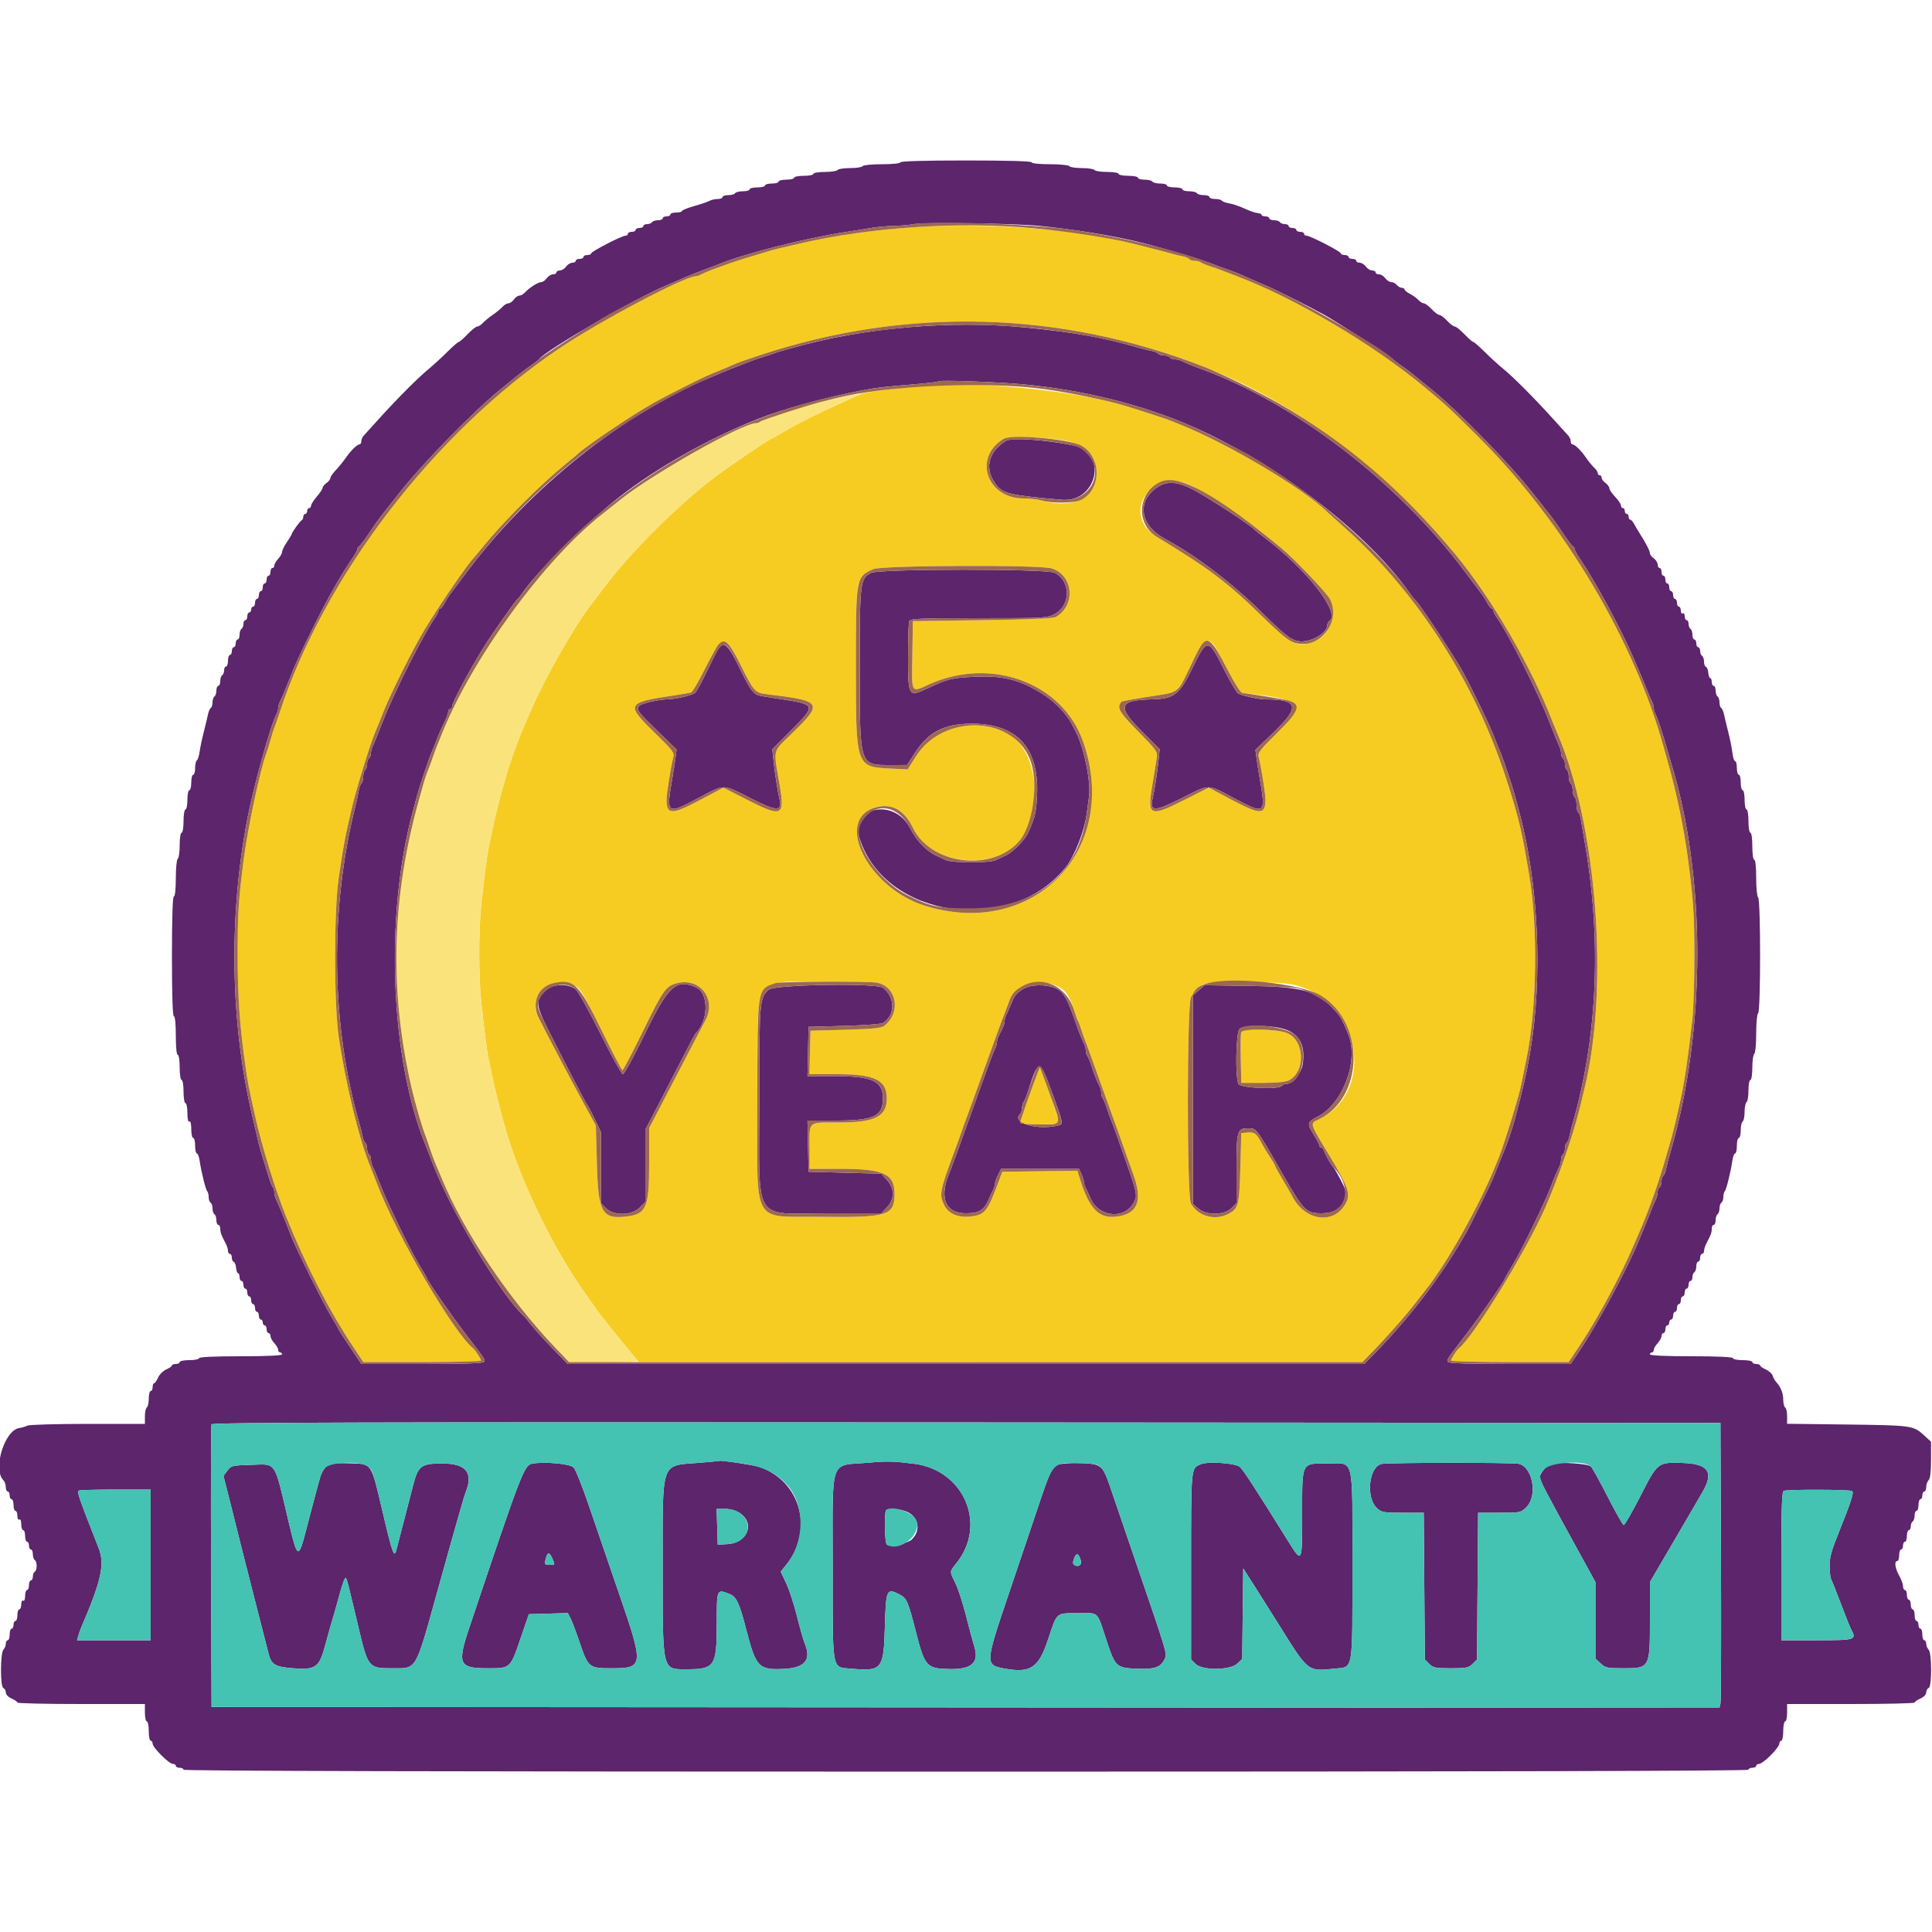 <svg id="svg" version="1.1" xmlns="http://www.w3.org/2000/svg" xmlns:xlink="http://www.w3.org/1999/xlink" width="400" height="400" viewBox="0, 0, 400,400"><g id="svgg"><path id="path0" d="M186.400 33.611 C 186.400 33.836,184.804 34.000,182.624 34.000 C 180.537 34.000,178.737 34.179,178.600 34.400 C 178.464 34.620,177.294 34.800,176.000 34.800 C 174.706 34.800,173.536 34.980,173.400 35.200 C 173.264 35.420,172.083 35.600,170.776 35.600 C 169.459 35.600,168.400 35.778,168.400 36.000 C 168.400 36.220,167.500 36.400,166.400 36.400 C 165.300 36.400,164.400 36.580,164.400 36.800 C 164.400 37.020,163.680 37.200,162.800 37.200 C 161.920 37.200,161.200 37.380,161.200 37.600 C 161.200 37.820,160.570 38.000,159.800 38.000 C 159.030 38.000,158.400 38.180,158.400 38.400 C 158.400 38.620,157.680 38.800,156.800 38.800 C 155.920 38.800,155.200 38.980,155.200 39.200 C 155.200 39.420,154.581 39.600,153.824 39.600 C 153.067 39.600,152.336 39.780,152.200 40.000 C 152.064 40.220,151.423 40.400,150.776 40.400 C 150.129 40.400,149.600 40.580,149.600 40.800 C 149.600 41.020,149.148 41.200,148.595 41.200 C 148.042 41.200,147.277 41.373,146.895 41.585 C 146.513 41.796,145.075 42.286,143.700 42.673 C 142.325 43.061,141.200 43.517,141.200 43.689 C 141.200 43.860,140.660 44.000,140.000 44.000 C 139.340 44.000,138.800 44.180,138.800 44.400 C 138.800 44.620,138.440 44.800,138.000 44.800 C 137.560 44.800,137.200 44.980,137.200 45.200 C 137.200 45.420,136.761 45.600,136.224 45.600 C 135.687 45.600,135.136 45.780,135.000 46.000 C 134.864 46.220,134.403 46.400,133.976 46.400 C 133.549 46.400,133.200 46.580,133.200 46.800 C 133.200 47.020,132.840 47.200,132.400 47.200 C 131.960 47.200,131.600 47.380,131.600 47.600 C 131.600 47.820,131.240 48.000,130.800 48.000 C 130.360 48.000,130.000 48.180,130.000 48.400 C 130.000 48.620,129.775 48.799,129.500 48.797 C 128.747 48.792,122.400 52.065,122.400 52.458 C 122.400 52.646,122.040 52.800,121.600 52.800 C 121.160 52.800,120.800 52.980,120.800 53.200 C 120.800 53.420,120.440 53.600,120.000 53.600 C 119.560 53.600,119.200 53.780,119.200 54.000 C 119.200 54.220,118.880 54.400,118.488 54.400 C 118.097 54.400,117.517 54.760,117.200 55.200 C 116.883 55.640,116.303 56.000,115.912 56.000 C 115.520 56.000,115.200 56.180,115.200 56.400 C 115.200 56.620,114.880 56.800,114.488 56.800 C 114.097 56.800,113.517 57.160,113.200 57.600 C 112.883 58.040,112.387 58.400,112.098 58.400 C 111.444 58.400,109.616 59.542,108.753 60.490 C 108.397 60.880,107.852 61.200,107.541 61.200 C 107.231 61.200,106.717 61.560,106.400 62.000 C 106.083 62.440,105.569 62.800,105.259 62.800 C 104.948 62.800,104.403 63.124,104.047 63.519 C 103.691 63.914,102.770 64.671,102.000 65.200 C 101.230 65.729,100.309 66.486,99.953 66.881 C 99.597 67.276,99.088 67.600,98.822 67.600 C 98.555 67.600,97.646 68.320,96.800 69.200 C 95.954 70.080,95.131 70.800,94.971 70.800 C 94.810 70.800,93.728 71.745,92.565 72.900 C 91.402 74.055,89.683 75.630,88.745 76.400 C 86.622 78.142,82.280 82.490,78.600 86.559 C 77.060 88.262,75.575 89.900,75.300 90.199 C 75.025 90.498,74.800 91.026,74.800 91.371 C 74.800 91.717,74.648 92.000,74.461 92.000 C 73.947 92.000,72.675 93.238,71.585 94.800 C 71.048 95.570,70.112 96.722,69.504 97.359 C 68.897 97.997,68.400 98.722,68.400 98.971 C 68.400 99.220,68.040 99.683,67.600 100.000 C 67.160 100.317,66.800 100.762,66.799 100.988 C 66.799 101.215,66.259 102.030,65.600 102.800 C 64.941 103.570,64.401 104.425,64.401 104.700 C 64.400 104.975,64.220 105.200,64.000 105.200 C 63.780 105.200,63.600 105.470,63.600 105.800 C 63.600 106.130,63.420 106.400,63.200 106.400 C 62.980 106.400,62.800 106.655,62.800 106.967 C 62.800 107.278,62.665 107.593,62.500 107.667 C 62.166 107.815,60.400 110.254,60.400 110.566 C 60.400 110.675,59.950 111.428,59.400 112.238 C 58.850 113.049,58.400 113.964,58.400 114.273 C 58.400 114.581,58.040 115.220,57.600 115.692 C 57.160 116.164,56.800 116.787,56.800 117.075 C 56.800 117.364,56.620 117.600,56.400 117.600 C 56.180 117.600,56.000 117.960,56.000 118.400 C 56.000 118.840,55.820 119.200,55.600 119.200 C 55.380 119.200,55.200 119.560,55.200 120.000 C 55.200 120.440,55.020 120.800,54.800 120.800 C 54.580 120.800,54.400 121.160,54.400 121.600 C 54.400 122.040,54.220 122.400,54.000 122.400 C 53.780 122.400,53.600 122.760,53.600 123.200 C 53.600 123.640,53.420 124.000,53.200 124.000 C 52.980 124.000,52.800 124.360,52.800 124.800 C 52.800 125.240,52.620 125.600,52.400 125.600 C 52.180 125.600,52.000 125.870,52.000 126.200 C 52.000 126.530,51.820 126.800,51.600 126.800 C 51.380 126.800,51.200 127.160,51.200 127.600 C 51.200 128.040,51.020 128.400,50.800 128.400 C 50.580 128.400,50.400 128.749,50.400 129.176 C 50.400 129.603,50.220 130.064,50.000 130.200 C 49.780 130.336,49.600 130.887,49.600 131.424 C 49.600 131.961,49.420 132.400,49.200 132.400 C 48.980 132.400,48.800 132.760,48.800 133.200 C 48.800 133.640,48.620 134.000,48.400 134.000 C 48.180 134.000,48.000 134.360,48.000 134.800 C 48.000 135.240,47.820 135.600,47.600 135.600 C 47.380 135.600,47.200 136.140,47.200 136.800 C 47.200 137.460,47.020 138.000,46.800 138.000 C 46.580 138.000,46.400 138.349,46.400 138.776 C 46.400 139.203,46.220 139.664,46.000 139.800 C 45.780 139.936,45.600 140.487,45.600 141.024 C 45.600 141.561,45.420 142.000,45.200 142.000 C 44.980 142.000,44.800 142.439,44.800 142.976 C 44.800 143.513,44.620 144.064,44.400 144.200 C 44.180 144.336,44.000 144.876,44.000 145.400 C 44.000 145.924,43.841 146.451,43.646 146.571 C 43.451 146.692,43.190 147.287,43.065 147.895 C 42.940 148.503,42.541 150.170,42.177 151.600 C 41.814 153.030,41.426 154.876,41.316 155.703 C 41.206 156.529,40.955 157.305,40.758 157.426 C 40.561 157.548,40.400 158.267,40.400 159.024 C 40.400 159.781,40.220 160.400,40.000 160.400 C 39.780 160.400,39.600 161.120,39.600 162.000 C 39.600 162.880,39.420 163.600,39.200 163.600 C 38.980 163.600,38.800 164.500,38.800 165.600 C 38.800 166.700,38.620 167.600,38.400 167.600 C 38.178 167.600,38.000 168.667,38.000 170.000 C 38.000 171.333,37.822 172.400,37.600 172.400 C 37.375 172.400,37.200 173.525,37.200 174.976 C 37.200 176.393,37.020 177.664,36.800 177.800 C 36.579 177.937,36.400 179.737,36.400 181.824 C 36.400 184.075,36.238 185.600,36.000 185.600 C 35.742 185.600,35.600 190.000,35.600 198.000 C 35.600 206.000,35.742 210.400,36.000 210.400 C 36.240 210.400,36.400 212.000,36.400 214.400 C 36.400 216.800,36.560 218.400,36.800 218.400 C 37.026 218.400,37.200 219.533,37.200 221.000 C 37.200 222.467,37.374 223.600,37.600 223.600 C 37.822 223.600,38.000 224.667,38.000 226.000 C 38.000 227.333,38.178 228.400,38.400 228.400 C 38.620 228.400,38.800 229.311,38.800 230.424 C 38.800 231.671,38.953 232.352,39.200 232.200 C 39.444 232.049,39.600 232.663,39.600 233.776 C 39.600 234.779,39.780 235.600,40.000 235.600 C 40.220 235.600,40.400 236.320,40.400 237.200 C 40.400 238.080,40.561 238.800,40.758 238.800 C 40.955 238.800,41.214 239.475,41.334 240.300 C 41.676 242.659,42.583 246.316,42.906 246.640 C 43.068 246.801,43.200 247.343,43.200 247.843 C 43.200 248.343,43.380 248.864,43.600 249.000 C 43.820 249.136,44.000 249.676,44.000 250.200 C 44.000 250.724,44.180 251.264,44.400 251.400 C 44.620 251.536,44.800 252.087,44.800 252.624 C 44.800 253.161,44.980 253.600,45.200 253.600 C 45.420 253.600,45.600 253.962,45.600 254.405 C 45.600 254.848,45.780 255.568,46.000 256.005 C 46.220 256.442,46.580 257.158,46.800 257.595 C 47.020 258.032,47.200 258.662,47.200 258.995 C 47.200 259.328,47.380 259.600,47.600 259.600 C 47.820 259.600,48.000 259.945,48.000 260.367 C 48.000 260.788,48.178 261.193,48.397 261.267 C 48.615 261.340,48.834 261.895,48.884 262.500 C 48.934 263.105,49.115 263.600,49.287 263.600 C 49.459 263.600,49.600 263.960,49.600 264.400 C 49.600 264.840,49.780 265.200,50.000 265.200 C 50.220 265.200,50.400 265.560,50.400 266.000 C 50.400 266.440,50.580 266.800,50.800 266.800 C 51.020 266.800,51.200 267.160,51.200 267.600 C 51.200 268.040,51.380 268.400,51.600 268.400 C 51.820 268.400,52.000 268.760,52.000 269.200 C 52.000 269.640,52.180 270.000,52.400 270.000 C 52.620 270.000,52.800 270.360,52.800 270.800 C 52.800 271.240,52.980 271.600,53.200 271.600 C 53.420 271.600,53.600 271.960,53.600 272.400 C 53.600 272.840,53.780 273.200,54.000 273.200 C 54.220 273.200,54.400 273.470,54.400 273.800 C 54.400 274.130,54.580 274.400,54.800 274.400 C 55.020 274.400,55.200 274.760,55.200 275.200 C 55.200 275.640,55.380 276.000,55.600 276.000 C 55.820 276.000,56.000 276.278,56.000 276.617 C 56.000 276.956,56.360 277.620,56.800 278.092 C 57.240 278.564,57.600 279.187,57.600 279.475 C 57.600 279.764,57.780 280.000,58.000 280.000 C 58.220 280.000,58.400 280.180,58.400 280.400 C 58.400 280.654,55.267 280.800,49.800 280.800 C 44.333 280.800,41.200 280.946,41.200 281.200 C 41.200 281.420,40.300 281.600,39.200 281.600 C 38.100 281.600,37.200 281.780,37.200 282.000 C 37.200 282.220,36.840 282.400,36.400 282.400 C 35.960 282.400,35.600 282.536,35.600 282.702 C 35.600 282.869,35.070 283.239,34.423 283.526 C 33.776 283.812,33.012 284.576,32.726 285.223 C 32.439 285.870,32.069 286.400,31.902 286.400 C 31.736 286.400,31.600 286.760,31.600 287.200 C 31.600 287.640,31.420 288.000,31.200 288.000 C 30.980 288.000,30.800 288.709,30.800 289.576 C 30.800 290.443,30.620 291.264,30.400 291.400 C 30.180 291.536,30.000 292.357,30.000 293.224 L 30.000 294.800 18.174 294.800 C 11.669 294.800,6.044 294.962,5.674 295.159 C 5.303 295.357,4.550 295.582,4.000 295.659 C 0.936 296.091,-1.546 304.213,0.700 306.460 C 0.975 306.735,1.200 307.374,1.200 307.880 C 1.200 308.386,1.380 308.800,1.600 308.800 C 1.820 308.800,2.000 309.160,2.000 309.600 C 2.000 310.040,2.180 310.400,2.400 310.400 C 2.620 310.400,2.800 310.940,2.800 311.600 C 2.800 312.260,2.980 312.800,3.200 312.800 C 3.420 312.800,3.600 313.261,3.600 313.824 C 3.600 314.404,3.773 314.740,4.000 314.600 C 4.233 314.456,4.400 314.863,4.400 315.576 C 4.400 316.249,4.580 316.800,4.800 316.800 C 5.020 316.800,5.200 317.340,5.200 318.000 C 5.200 318.660,5.380 319.200,5.600 319.200 C 5.820 319.200,6.000 319.560,6.000 320.000 C 6.000 320.440,6.180 320.800,6.400 320.800 C 6.620 320.800,6.800 321.239,6.800 321.776 C 6.800 322.313,6.980 322.864,7.200 323.000 C 7.719 323.321,7.719 325.079,7.200 325.400 C 6.980 325.536,6.800 325.997,6.800 326.424 C 6.800 326.851,6.620 327.200,6.400 327.200 C 6.180 327.200,6.000 327.650,6.000 328.200 C 6.000 328.750,5.820 329.200,5.600 329.200 C 5.380 329.200,5.200 329.751,5.200 330.424 C 5.200 331.137,5.033 331.544,4.800 331.400 C 4.573 331.260,4.400 331.596,4.400 332.176 C 4.400 332.739,4.220 333.200,4.000 333.200 C 3.780 333.200,3.600 333.740,3.600 334.400 C 3.600 335.060,3.420 335.600,3.200 335.600 C 2.980 335.600,2.800 335.960,2.800 336.400 C 2.800 336.840,2.620 337.200,2.400 337.200 C 2.180 337.200,2.000 337.740,2.000 338.400 C 2.000 339.060,1.820 339.600,1.600 339.600 C 1.380 339.600,1.200 339.924,1.200 340.320 C 1.200 340.716,0.986 341.254,0.725 341.515 C 0.050 342.190,0.028 349.275,0.700 349.499 C 0.975 349.591,1.200 349.997,1.200 350.400 C 1.200 350.830,1.696 351.353,2.400 351.664 C 3.060 351.956,3.600 352.331,3.600 352.498 C 3.600 352.664,9.540 352.800,16.800 352.800 L 30.000 352.800 30.000 354.600 C 30.000 355.590,30.180 356.400,30.400 356.400 C 30.620 356.400,30.800 357.300,30.800 358.400 C 30.800 359.500,30.980 360.400,31.200 360.400 C 31.420 360.400,31.600 360.675,31.600 361.011 C 31.600 361.804,34.996 365.200,35.789 365.200 C 36.125 365.200,36.400 365.380,36.400 365.600 C 36.400 365.820,36.760 366.000,37.200 366.000 C 37.640 366.000,38.000 366.180,38.000 366.400 C 38.000 366.666,92.267 366.800,200.000 366.800 C 307.733 366.800,362.000 366.666,362.000 366.400 C 362.000 366.180,362.360 366.000,362.800 366.000 C 363.240 366.000,363.600 365.820,363.600 365.600 C 363.600 365.380,363.875 365.200,364.211 365.200 C 364.546 365.200,365.626 364.395,366.611 363.411 C 367.595 362.426,368.400 361.346,368.400 361.011 C 368.400 360.675,368.580 360.400,368.800 360.400 C 369.020 360.400,369.200 359.500,369.200 358.400 C 369.200 357.300,369.380 356.400,369.600 356.400 C 369.820 356.400,370.000 355.590,370.000 354.600 L 370.000 352.800 383.200 352.800 C 390.460 352.800,396.400 352.664,396.400 352.498 C 396.400 352.331,396.940 351.956,397.600 351.664 C 398.304 351.353,398.800 350.830,398.800 350.400 C 398.800 349.997,399.025 349.592,399.300 349.500 C 399.994 349.268,399.993 342.233,399.299 341.539 C 399.024 341.264,398.800 340.716,398.800 340.320 C 398.800 339.924,398.620 339.600,398.400 339.600 C 398.180 339.600,398.000 339.060,398.000 338.400 C 398.000 337.740,397.820 337.200,397.600 337.200 C 397.380 337.200,397.200 336.840,397.200 336.400 C 397.200 335.960,397.020 335.600,396.800 335.600 C 396.580 335.600,396.400 335.060,396.400 334.400 C 396.400 333.740,396.220 333.200,396.000 333.200 C 395.780 333.200,395.600 332.750,395.600 332.200 C 395.600 331.650,395.420 331.200,395.200 331.200 C 394.980 331.200,394.800 330.750,394.800 330.200 C 394.800 329.650,394.620 329.200,394.400 329.200 C 394.180 329.200,394.000 328.845,394.000 328.412 C 394.000 327.979,393.640 326.983,393.200 326.200 C 392.343 324.674,392.147 323.200,392.800 323.200 C 393.020 323.200,393.200 322.660,393.200 322.000 C 393.200 321.340,393.380 320.800,393.600 320.800 C 393.820 320.800,394.000 320.440,394.000 320.000 C 394.000 319.560,394.180 319.200,394.400 319.200 C 394.620 319.200,394.800 318.660,394.800 318.000 C 394.800 317.340,394.980 316.800,395.200 316.800 C 395.420 316.800,395.600 316.451,395.600 316.024 C 395.600 315.597,395.780 315.136,396.000 315.000 C 396.220 314.864,396.400 314.313,396.400 313.776 C 396.400 313.239,396.580 312.800,396.800 312.800 C 397.020 312.800,397.200 312.260,397.200 311.600 C 397.200 310.940,397.380 310.400,397.600 310.400 C 397.820 310.400,398.000 310.040,398.000 309.600 C 398.000 309.160,398.180 308.800,398.400 308.800 C 398.620 308.800,398.800 308.386,398.800 307.880 C 398.800 307.374,399.025 306.735,399.300 306.460 C 399.629 306.131,399.800 304.680,399.800 302.226 L 399.800 298.491 398.266 297.086 C 396.149 295.147,395.754 295.094,382.100 294.926 L 370.000 294.777 370.000 293.212 C 370.000 292.351,369.820 291.536,369.600 291.400 C 369.380 291.264,369.200 290.531,369.200 289.771 C 369.200 288.427,368.693 287.170,367.726 286.113 C 367.466 285.828,367.142 285.248,367.007 284.823 C 366.872 284.398,366.231 283.815,365.581 283.527 C 364.931 283.240,364.400 282.869,364.400 282.702 C 364.400 282.536,364.040 282.400,363.600 282.400 C 363.160 282.400,362.800 282.220,362.800 282.000 C 362.800 281.780,361.900 281.600,360.800 281.600 C 359.700 281.600,358.800 281.420,358.800 281.200 C 358.800 280.946,355.667 280.800,350.200 280.800 C 344.733 280.800,341.600 280.654,341.600 280.400 C 341.600 280.180,341.780 280.000,342.000 280.000 C 342.220 280.000,342.400 279.764,342.400 279.475 C 342.400 279.187,342.760 278.564,343.200 278.092 C 343.640 277.620,344.000 276.956,344.000 276.617 C 344.000 276.278,344.180 276.000,344.400 276.000 C 344.620 276.000,344.800 275.640,344.800 275.200 C 344.800 274.760,344.980 274.400,345.200 274.400 C 345.420 274.400,345.600 274.130,345.600 273.800 C 345.600 273.470,345.780 273.200,346.000 273.200 C 346.220 273.200,346.400 272.840,346.400 272.400 C 346.400 271.960,346.580 271.600,346.800 271.600 C 347.020 271.600,347.200 271.240,347.200 270.800 C 347.200 270.360,347.380 270.000,347.600 270.000 C 347.820 270.000,348.000 269.640,348.000 269.200 C 348.000 268.760,348.180 268.400,348.400 268.400 C 348.620 268.400,348.800 268.040,348.800 267.600 C 348.800 267.160,348.980 266.800,349.200 266.800 C 349.420 266.800,349.600 266.440,349.600 266.000 C 349.600 265.560,349.780 265.200,350.000 265.200 C 350.220 265.200,350.400 264.851,350.400 264.424 C 350.400 263.997,350.580 263.536,350.800 263.400 C 351.020 263.264,351.200 262.713,351.200 262.176 C 351.200 261.639,351.380 261.200,351.600 261.200 C 351.820 261.200,352.000 260.840,352.000 260.400 C 352.000 259.960,352.180 259.600,352.400 259.600 C 352.620 259.600,352.800 259.328,352.800 258.995 C 352.800 258.662,353.008 257.987,353.262 257.495 C 354.258 255.569,354.400 255.183,354.400 254.405 C 354.400 253.962,354.580 253.600,354.800 253.600 C 355.020 253.600,355.200 253.161,355.200 252.624 C 355.200 252.087,355.380 251.536,355.600 251.400 C 355.820 251.264,356.000 250.724,356.000 250.200 C 356.000 249.676,356.180 249.136,356.400 249.000 C 356.620 248.864,356.800 248.343,356.800 247.843 C 356.800 247.343,356.932 246.801,357.094 246.640 C 357.417 246.316,358.324 242.659,358.666 240.300 C 358.786 239.475,359.045 238.800,359.242 238.800 C 359.439 238.800,359.600 238.080,359.600 237.200 C 359.600 236.320,359.780 235.600,360.000 235.600 C 360.220 235.600,360.400 234.891,360.400 234.024 C 360.400 233.157,360.580 232.336,360.800 232.200 C 361.020 232.064,361.200 231.164,361.200 230.200 C 361.200 229.236,361.380 228.336,361.600 228.200 C 361.820 228.064,362.000 226.973,362.000 225.776 C 362.000 224.579,362.180 223.600,362.400 223.600 C 362.625 223.600,362.800 222.475,362.800 221.024 C 362.800 219.607,362.980 218.336,363.200 218.200 C 363.423 218.062,363.600 216.204,363.600 214.000 C 363.600 211.796,363.777 209.938,364.000 209.800 C 364.545 209.463,364.545 186.137,364.000 185.800 C 363.779 185.663,363.600 183.863,363.600 181.776 C 363.600 179.525,363.438 178.000,363.200 178.000 C 362.971 178.000,362.800 176.800,362.800 175.200 C 362.800 173.600,362.629 172.400,362.400 172.400 C 362.178 172.400,362.000 171.333,362.000 170.000 C 362.000 168.667,361.822 167.600,361.600 167.600 C 361.380 167.600,361.200 166.700,361.200 165.600 C 361.200 164.500,361.020 163.600,360.800 163.600 C 360.580 163.600,360.400 162.880,360.400 162.000 C 360.400 161.120,360.220 160.400,360.000 160.400 C 359.780 160.400,359.600 159.770,359.600 159.000 C 359.600 158.230,359.438 157.600,359.240 157.600 C 359.042 157.600,358.793 156.835,358.685 155.900 C 358.578 154.965,358.191 153.030,357.826 151.600 C 357.461 150.170,357.060 148.503,356.935 147.895 C 356.810 147.287,356.549 146.692,356.354 146.571 C 356.159 146.451,356.000 145.924,356.000 145.400 C 356.000 144.876,355.820 144.336,355.600 144.200 C 355.380 144.064,355.200 143.513,355.200 142.976 C 355.200 142.439,355.020 142.000,354.800 142.000 C 354.580 142.000,354.400 141.640,354.400 141.200 C 354.400 140.760,354.259 140.400,354.087 140.400 C 353.915 140.400,353.734 139.905,353.684 139.300 C 353.634 138.695,353.415 138.140,353.197 138.067 C 352.978 137.993,352.800 137.509,352.800 136.990 C 352.800 136.472,352.620 135.936,352.400 135.800 C 352.180 135.664,352.000 135.203,352.000 134.776 C 352.000 134.349,351.820 134.000,351.600 134.000 C 351.380 134.000,351.200 133.640,351.200 133.200 C 351.200 132.760,351.020 132.400,350.800 132.400 C 350.580 132.400,350.400 131.961,350.400 131.424 C 350.400 130.887,350.220 130.336,350.000 130.200 C 349.780 130.064,349.600 129.603,349.600 129.176 C 349.600 128.749,349.420 128.400,349.200 128.400 C 348.980 128.400,348.800 128.029,348.800 127.576 C 348.800 127.123,348.620 126.864,348.400 127.000 C 348.180 127.136,348.000 126.877,348.000 126.424 C 348.000 125.971,347.820 125.600,347.600 125.600 C 347.380 125.600,347.200 125.240,347.200 124.800 C 347.200 124.360,347.020 124.000,346.800 124.000 C 346.580 124.000,346.400 123.640,346.400 123.200 C 346.400 122.760,346.220 122.400,346.000 122.400 C 345.780 122.400,345.600 122.040,345.600 121.600 C 345.600 121.160,345.420 120.800,345.200 120.800 C 344.980 120.800,344.800 120.440,344.800 120.000 C 344.800 119.560,344.620 119.200,344.400 119.200 C 344.180 119.200,344.000 118.840,344.000 118.400 C 344.000 117.960,343.820 117.600,343.600 117.600 C 343.380 117.600,343.200 117.280,343.200 116.888 C 343.200 116.497,342.840 115.917,342.400 115.600 C 341.960 115.283,341.600 114.821,341.600 114.573 C 341.600 114.076,340.773 112.448,339.582 110.600 C 339.156 109.940,338.598 108.995,338.340 108.500 C 338.082 108.005,337.720 107.600,337.536 107.600 C 337.351 107.600,337.200 107.330,337.200 107.000 C 337.200 106.670,337.020 106.400,336.800 106.400 C 336.580 106.400,336.400 106.130,336.400 105.800 C 336.400 105.470,336.220 105.200,336.000 105.200 C 335.780 105.200,335.600 104.957,335.600 104.659 C 335.600 104.362,335.060 103.554,334.400 102.863 C 333.740 102.172,333.200 101.375,333.200 101.092 C 333.200 100.809,332.840 100.317,332.400 100.000 C 331.960 99.683,331.600 99.193,331.600 98.912 C 331.600 98.630,331.420 98.400,331.200 98.400 C 330.980 98.400,330.800 98.196,330.800 97.947 C 330.800 97.698,330.476 97.203,330.081 96.847 C 329.686 96.491,328.929 95.570,328.400 94.800 C 327.333 93.248,326.058 92.000,325.539 92.000 C 325.352 92.000,325.200 91.717,325.200 91.371 C 325.200 91.026,324.975 90.498,324.700 90.199 C 324.425 89.900,322.940 88.263,321.400 86.562 C 317.532 82.290,313.323 78.067,311.272 76.400 C 310.324 75.630,308.598 74.055,307.435 72.900 C 306.272 71.745,305.190 70.800,305.029 70.800 C 304.869 70.800,304.046 70.080,303.200 69.200 C 302.354 68.320,301.451 67.600,301.192 67.600 C 300.933 67.600,300.217 67.060,299.600 66.400 C 298.983 65.740,298.263 65.200,298.000 65.200 C 297.737 65.200,297.017 64.660,296.400 64.000 C 295.783 63.340,295.057 62.800,294.786 62.800 C 294.516 62.800,294.003 62.484,293.647 62.097 C 293.291 61.711,292.505 61.140,291.900 60.830 C 291.295 60.519,290.800 60.115,290.800 59.932 C 290.800 59.750,290.552 59.600,290.249 59.600 C 289.946 59.600,289.474 59.330,289.200 59.000 C 288.926 58.670,288.404 58.400,288.039 58.400 C 287.675 58.400,287.117 58.040,286.800 57.600 C 286.483 57.160,285.903 56.800,285.512 56.800 C 285.120 56.800,284.800 56.620,284.800 56.400 C 284.800 56.180,284.480 56.000,284.088 56.000 C 283.697 56.000,283.117 55.640,282.800 55.200 C 282.483 54.760,281.903 54.400,281.512 54.400 C 281.120 54.400,280.800 54.220,280.800 54.000 C 280.800 53.780,280.440 53.600,280.000 53.600 C 279.560 53.600,279.200 53.420,279.200 53.200 C 279.200 52.980,278.840 52.800,278.400 52.800 C 277.960 52.800,277.600 52.646,277.600 52.458 C 277.600 52.065,271.253 48.792,270.500 48.797 C 270.225 48.799,270.000 48.620,270.000 48.400 C 270.000 48.180,269.640 48.000,269.200 48.000 C 268.760 48.000,268.400 47.820,268.400 47.600 C 268.400 47.380,268.040 47.200,267.600 47.200 C 267.160 47.200,266.800 47.020,266.800 46.800 C 266.800 46.580,266.451 46.400,266.024 46.400 C 265.597 46.400,265.136 46.220,265.000 46.000 C 264.864 45.780,264.313 45.600,263.776 45.600 C 263.239 45.600,262.800 45.420,262.800 45.200 C 262.800 44.980,262.440 44.800,262.000 44.800 C 261.560 44.800,261.200 44.658,261.200 44.485 C 261.200 44.312,260.818 44.141,260.351 44.106 C 259.885 44.071,258.681 43.656,257.676 43.184 C 256.672 42.712,255.249 42.228,254.515 42.109 C 253.781 41.990,253.084 41.736,252.967 41.546 C 252.849 41.356,252.223 41.200,251.576 41.200 C 250.929 41.200,250.400 41.020,250.400 40.800 C 250.400 40.580,249.871 40.400,249.224 40.400 C 248.577 40.400,247.936 40.220,247.800 40.000 C 247.664 39.780,246.933 39.600,246.176 39.600 C 245.419 39.600,244.800 39.420,244.800 39.200 C 244.800 38.980,244.080 38.800,243.200 38.800 C 242.320 38.800,241.600 38.620,241.600 38.400 C 241.600 38.180,240.981 38.000,240.224 38.000 C 239.467 38.000,238.736 37.820,238.600 37.600 C 238.464 37.380,237.733 37.200,236.976 37.200 C 236.219 37.200,235.600 37.020,235.600 36.800 C 235.600 36.580,234.700 36.400,233.600 36.400 C 232.500 36.400,231.600 36.220,231.600 36.000 C 231.600 35.778,230.541 35.600,229.224 35.600 C 227.917 35.600,226.736 35.420,226.600 35.200 C 226.464 34.980,225.294 34.800,224.000 34.800 C 222.706 34.800,221.536 34.620,221.400 34.400 C 221.263 34.179,219.463 34.000,217.376 34.000 C 215.196 34.000,213.600 33.836,213.600 33.611 C 213.600 33.367,208.545 33.222,200.000 33.222 C 191.455 33.222,186.400 33.367,186.400 33.611 M215.200 46.765 C 222.111 47.453,229.908 48.708,235.426 50.021 C 240.096 51.132,249.020 53.794,251.400 54.786 C 251.840 54.969,252.830 55.336,253.600 55.600 C 255.604 56.288,256.372 56.595,258.400 57.517 C 259.390 57.968,260.999 58.665,261.976 59.068 C 264.035 59.916,270.715 63.264,274.200 65.194 C 276.765 66.614,288.066 73.915,288.400 74.367 C 288.510 74.517,289.230 75.077,290.000 75.614 C 291.698 76.796,291.673 76.776,296.400 80.628 C 301.894 85.104,312.364 95.809,317.124 101.817 C 322.155 108.168,321.504 107.303,323.592 110.400 C 324.556 111.830,325.492 113.060,325.672 113.133 C 325.853 113.207,326.000 113.444,326.000 113.661 C 326.000 113.878,326.514 114.808,327.143 115.728 C 330.160 120.143,335.472 129.951,338.015 135.800 C 339.714 139.708,340.557 141.709,341.300 143.600 C 341.516 144.150,341.852 144.913,342.047 145.295 C 342.241 145.677,342.400 146.264,342.400 146.600 C 342.400 146.936,342.571 147.523,342.781 147.905 C 343.183 148.638,344.353 152.177,345.193 155.200 C 345.468 156.190,345.831 157.450,346.000 158.000 C 353.213 181.477,353.213 213.029,346.000 238.000 C 345.523 239.650,345.037 241.497,344.920 242.105 C 344.803 242.713,344.549 243.308,344.354 243.429 C 344.159 243.549,344.000 244.076,344.000 244.600 C 344.000 245.124,343.820 245.664,343.600 245.800 C 343.380 245.936,343.200 246.399,343.200 246.829 C 343.200 247.259,343.041 247.923,342.847 248.305 C 342.497 248.992,341.927 250.351,341.254 252.100 C 341.063 252.595,340.717 253.450,340.485 254.000 C 340.252 254.550,339.733 255.810,339.331 256.800 C 336.938 262.691,330.635 274.353,326.761 280.057 L 325.170 282.400 312.609 282.400 C 304.274 282.400,299.960 282.259,299.788 281.980 C 299.500 281.514,299.412 281.647,303.630 276.149 C 306.457 272.465,311.600 265.049,311.600 264.656 C 311.600 264.560,312.351 263.248,313.269 261.741 C 315.128 258.687,320.041 248.565,321.200 245.400 C 321.637 244.206,322.447 242.292,322.847 241.505 C 323.041 241.123,323.200 240.459,323.200 240.029 C 323.200 239.599,323.380 239.136,323.600 239.000 C 323.820 238.864,324.000 238.324,324.000 237.800 C 324.000 237.276,324.159 236.749,324.354 236.629 C 324.549 236.508,324.804 235.913,324.921 235.305 C 325.038 234.697,325.341 233.480,325.594 232.600 C 330.816 214.417,331.643 194.182,327.998 173.800 C 327.762 172.480,327.467 170.724,327.342 169.897 C 327.217 169.071,326.955 168.295,326.758 168.174 C 326.561 168.052,326.400 167.344,326.400 166.600 C 326.400 165.856,326.220 165.136,326.000 165.000 C 325.780 164.864,325.600 164.234,325.600 163.600 C 325.600 162.966,325.420 162.336,325.200 162.200 C 324.980 162.064,324.800 161.434,324.800 160.800 C 324.800 160.166,324.620 159.536,324.400 159.400 C 324.180 159.264,324.000 158.724,324.000 158.200 C 324.000 157.676,323.820 157.136,323.600 157.000 C 323.380 156.864,323.200 156.401,323.200 155.971 C 323.200 155.541,323.034 154.877,322.830 154.495 C 322.627 154.113,321.693 151.820,320.754 149.400 C 318.403 143.339,312.362 131.337,309.953 127.938 C 309.539 127.354,309.200 126.679,309.200 126.438 C 309.200 126.197,309.050 126.000,308.868 126.000 C 308.685 126.000,308.280 125.508,307.968 124.906 C 307.655 124.304,307.191 123.539,306.936 123.206 C 306.681 122.873,304.986 120.620,303.170 118.200 C 289.348 99.780,268.140 83.487,248.800 76.430 C 246.928 75.747,245.548 75.182,244.705 74.753 C 244.323 74.559,243.659 74.400,243.229 74.400 C 242.799 74.400,242.336 74.220,242.200 74.000 C 242.064 73.780,241.524 73.600,241.000 73.600 C 240.476 73.600,239.949 73.441,239.829 73.246 C 239.708 73.051,239.113 72.796,238.505 72.679 C 237.897 72.562,236.680 72.259,235.800 72.006 C 228.296 69.851,222.352 68.791,212.200 67.797 C 196.776 66.288,178.741 67.853,164.400 71.946 C 163.630 72.166,162.550 72.463,162.000 72.606 C 161.450 72.750,160.640 73.007,160.200 73.178 C 159.760 73.349,158.680 73.706,157.800 73.971 C 156.920 74.236,155.840 74.604,155.400 74.789 C 154.960 74.974,153.790 75.427,152.800 75.796 C 151.810 76.164,150.460 76.704,149.800 76.995 C 149.140 77.286,147.798 77.856,146.817 78.262 C 128.991 85.640,109.691 101.060,96.830 118.200 C 95.014 120.620,93.319 122.873,93.064 123.206 C 92.809 123.539,92.345 124.304,92.032 124.906 C 91.720 125.508,91.315 126.000,91.132 126.000 C 90.950 126.000,90.800 126.197,90.800 126.438 C 90.800 126.679,90.461 127.354,90.047 127.938 C 87.683 131.273,81.524 143.507,79.242 149.400 C 78.306 151.820,77.373 154.113,77.170 154.495 C 76.966 154.877,76.800 155.541,76.800 155.971 C 76.800 156.401,76.620 156.864,76.400 157.000 C 76.180 157.136,76.000 157.676,76.000 158.200 C 76.000 158.724,75.820 159.264,75.600 159.400 C 75.380 159.536,75.200 160.166,75.200 160.800 C 75.200 161.434,75.040 162.052,74.844 162.173 C 74.649 162.294,74.392 162.979,74.273 163.696 C 74.155 164.413,73.855 165.810,73.607 166.800 C 68.234 188.253,68.524 212.120,74.406 232.600 C 74.659 233.480,74.962 234.697,75.079 235.305 C 75.196 235.913,75.451 236.508,75.646 236.629 C 75.841 236.749,76.000 237.276,76.000 237.800 C 76.000 238.324,76.180 238.864,76.400 239.000 C 76.620 239.136,76.800 239.599,76.800 240.029 C 76.800 240.459,76.959 241.123,77.153 241.505 C 77.484 242.155,77.821 242.953,78.800 245.400 C 79.738 247.745,80.061 248.460,82.500 253.600 C 83.909 256.570,85.813 260.233,86.731 261.741 C 87.649 263.248,88.400 264.560,88.400 264.656 C 88.400 265.049,93.543 272.465,96.370 276.149 C 100.588 281.647,100.500 281.514,100.212 281.980 C 100.040 282.259,95.725 282.400,87.387 282.400 L 74.821 282.400 72.410 278.815 C 71.085 276.844,70.000 275.152,70.000 275.056 C 70.000 274.960,69.258 273.660,68.351 272.167 C 66.906 269.788,61.323 258.574,60.353 256.100 C 60.159 255.605,59.844 254.795,59.654 254.300 C 59.463 253.805,59.103 252.905,58.854 252.300 C 58.604 251.695,58.199 250.705,57.953 250.100 C 57.708 249.495,57.348 248.687,57.153 248.305 C 56.959 247.923,56.800 247.284,56.800 246.885 C 56.800 246.486,56.651 245.989,56.470 245.780 C 56.288 245.571,55.902 244.590,55.612 243.600 C 55.322 242.610,54.817 240.990,54.491 240.000 C 54.164 239.010,53.753 237.570,53.577 236.800 C 53.401 236.030,52.810 233.510,52.265 231.200 C 47.693 211.832,47.314 189.977,51.196 169.600 C 52.473 162.895,56.037 150.060,57.219 147.905 C 57.429 147.523,57.600 146.936,57.600 146.600 C 57.600 146.264,57.759 145.677,57.953 145.295 C 58.327 144.560,59.076 142.801,59.654 141.300 C 61.017 137.759,62.402 134.744,65.490 128.600 C 68.077 123.454,70.646 118.965,72.857 115.728 C 73.486 114.808,74.000 113.878,74.000 113.661 C 74.000 113.444,74.147 113.207,74.328 113.133 C 74.508 113.060,75.444 111.830,76.408 110.400 C 78.494 107.306,77.839 108.176,82.885 101.802 C 87.639 95.796,98.082 85.122,103.600 80.627 C 108.331 76.774,108.303 76.795,110.000 75.614 C 110.770 75.077,111.490 74.517,111.600 74.367 C 112.958 72.526,131.762 61.636,138.017 59.068 C 138.998 58.665,140.520 58.008,141.400 57.608 C 142.280 57.207,144.080 56.484,145.400 56.001 C 146.720 55.517,148.160 54.971,148.600 54.787 C 153.927 52.558,166.923 49.253,175.200 48.022 C 176.850 47.777,179.201 47.401,180.424 47.188 C 181.647 46.975,183.717 46.787,185.024 46.770 C 186.331 46.754,188.210 46.588,189.200 46.401 C 191.405 45.985,209.972 46.245,215.200 46.765 M211.800 79.568 C 224.263 80.727,236.651 83.811,246.800 88.279 C 264.613 96.122,283.297 110.461,291.986 122.957 C 292.308 123.421,292.911 124.160,293.325 124.600 C 294.401 125.743,301.258 136.150,302.813 139.000 C 304.875 142.779,308.280 149.817,309.249 152.300 C 309.840 153.816,310.382 155.157,310.783 156.100 C 311.276 157.257,313.200 163.037,313.614 164.600 C 313.788 165.260,314.198 166.790,314.525 168.000 C 318.566 182.960,319.444 202.452,316.778 218.000 C 316.043 222.290,315.426 224.980,313.614 231.800 C 313.176 233.448,312.051 236.790,311.526 238.000 C 311.288 238.550,310.937 239.405,310.746 239.900 C 310.556 240.395,310.196 241.295,309.946 241.900 C 309.697 242.505,309.356 243.360,309.189 243.800 C 308.797 244.835,304.564 253.436,303.679 255.000 C 298.580 263.999,292.179 272.454,284.535 280.284 L 282.469 282.400 199.999 282.400 L 117.529 282.400 114.328 279.100 C 112.567 277.285,110.650 275.170,110.068 274.400 C 109.485 273.630,108.725 272.730,108.378 272.400 C 103.362 267.632,93.080 250.298,89.396 240.400 C 89.027 239.410,88.574 238.240,88.389 237.800 C 80.811 219.787,79.558 189.784,85.472 168.000 C 85.801 166.790,86.212 165.260,86.386 164.600 C 86.836 162.900,88.750 157.191,89.270 156.000 C 89.682 155.058,89.914 154.474,90.743 152.300 C 90.932 151.805,91.472 150.618,91.943 149.662 C 92.414 148.706,92.800 147.671,92.800 147.362 C 92.800 147.053,92.980 146.800,93.200 146.800 C 93.420 146.800,93.600 146.548,93.600 146.241 C 93.600 145.468,97.174 138.787,100.149 134.000 C 101.847 131.267,106.713 124.342,107.176 124.000 C 107.325 123.890,107.706 123.421,108.023 122.957 C 111.207 118.306,121.023 108.560,128.200 102.926 C 135.847 96.924,146.812 90.738,156.800 86.794 C 162.313 84.616,170.467 82.369,178.400 80.841 C 181.394 80.265,182.951 80.081,188.982 79.591 C 191.832 79.359,194.262 79.067,194.382 78.941 C 194.659 78.651,206.532 79.078,211.800 79.568 M208.224 91.298 C 204.429 93.750,203.738 97.250,206.399 100.541 C 207.752 102.215,209.319 102.557,219.837 103.473 C 227.146 104.110,229.435 93.682,222.306 92.226 C 216.413 91.022,209.370 90.558,208.224 91.298 M239.589 100.900 C 235.273 103.822,236.023 108.774,241.205 111.568 C 247.690 115.065,254.968 120.602,261.299 126.852 C 266.377 131.867,267.655 132.796,269.474 132.799 C 271.841 132.801,274.800 130.937,274.800 129.442 C 274.800 129.115,274.980 128.736,275.200 128.600 C 277.731 127.036,270.514 117.796,261.535 111.104 C 260.729 110.504,259.829 109.773,259.535 109.480 C 258.575 108.526,250.674 103.364,247.566 101.662 C 243.940 99.676,241.711 99.463,239.589 100.900 M180.353 118.601 C 178.066 119.844,178.000 120.394,178.000 138.173 C 178.000 158.733,177.894 158.403,184.486 158.397 L 187.800 158.393 189.361 155.970 C 192.232 151.514,195.459 149.841,201.200 149.833 C 210.821 149.818,215.378 155.094,214.670 165.427 C 214.461 168.487,214.293 169.142,212.909 172.335 C 212.244 173.866,209.787 176.383,208.248 177.107 C 207.671 177.378,206.736 177.818,206.169 178.084 C 204.847 178.705,197.134 178.691,195.796 178.065 C 195.248 177.809,194.342 177.385,193.781 177.122 C 191.778 176.183,189.735 174.030,188.455 171.508 C 185.192 165.079,175.876 167.028,178.015 173.693 C 183.303 190.172,209.267 193.774,220.600 179.600 C 222.509 177.213,224.507 172.126,224.998 168.400 C 225.129 167.410,225.343 165.817,225.475 164.860 C 225.889 161.839,224.392 154.624,222.682 151.400 C 222.449 150.960,222.065 150.232,221.829 149.783 C 220.832 147.884,218.555 145.466,216.453 144.072 C 211.577 140.840,207.896 139.831,202.000 140.112 C 196.949 140.352,196.423 140.481,191.915 142.580 C 188.107 144.353,188.000 144.175,188.000 136.019 C 188.000 132.304,188.109 128.981,188.243 128.633 C 188.458 128.072,190.099 128.000,202.605 128.000 C 216.249 128.000,216.778 127.971,218.322 127.147 C 221.711 125.338,221.733 120.324,218.360 118.580 C 216.715 117.729,181.922 117.749,180.353 118.601 M148.883 134.100 C 148.656 134.375,147.545 136.529,146.417 138.888 C 145.288 141.246,144.147 143.314,143.882 143.485 C 143.051 144.019,139.864 144.764,138.331 144.782 C 136.349 144.806,132.670 145.660,132.306 146.180 C 131.745 146.982,132.022 147.359,136.041 151.259 L 140.082 155.180 139.860 156.890 C 139.738 157.831,139.449 159.680,139.219 161.000 C 137.881 168.660,137.974 168.733,144.580 165.228 C 150.156 162.269,149.503 162.266,155.437 165.282 C 160.875 168.047,162.002 168.074,161.384 165.422 C 160.966 163.629,160.420 160.130,160.142 157.458 L 159.898 155.117 163.788 151.212 C 168.993 145.987,168.962 145.886,161.800 144.769 C 160.260 144.529,158.426 144.240,157.725 144.126 C 156.004 143.846,155.510 143.212,152.987 138.045 C 150.798 133.562,149.981 132.776,148.883 134.100 M246.961 138.158 C 244.185 143.865,243.132 144.682,238.400 144.799 C 231.672 144.966,231.243 146.224,236.212 151.212 L 240.102 155.117 239.858 157.458 C 239.580 160.130,239.034 163.629,238.616 165.422 C 237.998 168.072,239.120 168.045,244.595 165.282 C 250.570 162.266,249.906 162.270,255.450 165.227 C 262.023 168.733,262.119 168.657,260.781 161.000 C 260.551 159.680,260.263 157.844,260.142 156.920 L 259.923 155.240 263.598 151.720 C 269.243 146.313,268.868 144.800,261.882 144.800 C 260.710 144.800,257.353 144.076,256.400 143.617 C 256.070 143.459,254.720 141.185,253.400 138.564 C 250.132 132.077,249.925 132.064,246.961 138.158 M113.155 204.902 C 110.795 206.930,110.831 207.892,113.459 213.109 C 117.502 221.133,121.380 228.591,121.618 228.800 C 121.744 228.910,122.421 230.204,123.123 231.675 L 124.400 234.350 124.400 241.720 L 124.400 249.091 125.455 250.145 C 127.060 251.751,130.772 251.690,132.431 250.031 L 133.600 248.862 133.600 241.388 L 133.600 233.915 136.650 228.058 C 138.328 224.836,140.619 220.400,141.742 218.200 C 142.866 216.000,143.878 214.110,143.992 214.000 C 146.691 211.401,146.793 205.654,144.162 204.455 C 139.989 202.554,138.394 204.013,133.398 214.300 C 131.235 218.755,129.243 222.400,128.972 222.400 C 128.701 222.400,126.622 218.665,124.351 214.100 C 122.080 209.535,119.786 205.395,119.253 204.900 C 117.888 203.633,114.630 203.634,113.155 204.902 M159.168 204.900 C 157.257 206.565,157.200 207.233,157.200 227.811 C 157.200 253.735,155.669 251.200,171.329 251.200 L 182.479 251.200 183.640 249.958 C 185.244 248.240,185.242 246.107,183.633 244.306 L 182.467 243.000 174.933 242.800 L 167.400 242.600 167.288 237.300 L 167.177 232.000 173.001 232.000 C 180.927 232.000,182.803 231.122,182.798 227.411 C 182.794 223.806,180.597 222.800,172.728 222.800 L 167.176 222.800 167.288 217.700 L 167.400 212.600 174.800 212.400 C 178.870 212.290,182.481 212.020,182.824 211.800 C 185.375 210.165,185.372 206.525,182.818 204.513 C 181.514 203.485,160.395 203.831,159.168 204.900 M211.597 204.900 C 210.257 205.812,210.081 206.055,209.200 208.200 C 208.929 208.860,208.548 209.713,208.353 210.095 C 208.159 210.477,208.000 211.064,208.000 211.400 C 208.000 211.993,207.834 212.416,206.862 214.295 C 206.608 214.787,206.400 215.464,206.400 215.800 C 206.400 216.136,206.234 216.723,206.032 217.105 C 205.830 217.487,205.290 218.835,204.832 220.100 C 204.374 221.365,203.654 223.345,203.231 224.500 C 202.808 225.655,201.626 228.940,200.604 231.800 C 198.399 237.972,197.392 240.715,196.362 243.353 C 194.474 248.192,195.855 251.200,199.966 251.200 C 202.634 251.200,203.716 250.569,204.622 248.486 C 204.977 247.669,205.432 246.687,205.634 246.305 C 205.835 245.923,206.000 245.366,206.000 245.067 C 206.000 244.768,206.283 243.955,206.629 243.261 L 207.259 242.000 215.329 242.003 L 223.400 242.006 223.900 243.083 C 224.175 243.675,224.400 244.396,224.400 244.685 C 224.400 244.974,224.565 245.523,224.766 245.905 C 224.968 246.287,225.427 247.277,225.787 248.103 C 227.504 252.052,232.901 252.547,234.753 248.926 C 235.568 247.334,235.587 247.409,231.405 235.600 C 230.821 233.950,230.188 232.240,229.998 231.800 C 229.808 231.360,229.424 230.280,229.145 229.400 C 228.865 228.520,228.493 227.629,228.318 227.420 C 228.143 227.211,228.000 226.714,228.000 226.315 C 228.000 225.916,227.841 225.277,227.647 224.895 C 227.050 223.722,226.476 222.274,225.945 220.600 C 225.665 219.720,225.293 218.829,225.118 218.620 C 224.943 218.411,224.800 217.914,224.800 217.515 C 224.800 217.116,224.641 216.477,224.447 216.095 C 223.971 215.160,223.382 213.693,222.800 212.000 C 220.984 206.711,220.162 205.279,218.561 204.609 C 216.348 203.685,213.188 203.817,211.597 204.900 M248.200 205.024 L 247.000 206.065 247.000 227.667 L 247.000 249.269 248.122 250.235 C 249.799 251.677,253.462 251.629,254.945 250.145 L 256.000 249.091 256.000 242.119 C 256.000 234.137,256.149 233.600,258.361 233.600 C 260.168 233.600,260.004 233.384,265.578 243.114 C 269.950 250.746,270.405 251.200,273.685 251.200 C 277.575 251.200,279.636 248.473,278.108 245.346 C 277.249 243.590,276.296 241.896,276.000 241.600 C 275.604 241.204,274.346 238.985,274.129 238.300 C 274.007 237.915,273.748 237.600,273.553 237.600 C 273.359 237.600,273.200 237.432,273.200 237.227 C 273.200 237.021,272.641 235.954,271.958 234.856 C 270.564 232.612,270.631 232.307,272.762 231.219 C 278.050 228.521,281.379 219.601,279.144 214.119 C 277.891 211.047,277.472 210.332,276.064 208.867 C 272.397 205.050,269.516 204.275,258.400 204.114 L 249.400 203.983 248.200 205.024 M265.219 212.880 C 268.844 213.717,270.301 216.091,269.733 220.235 C 269.474 222.126,267.642 224.400,266.376 224.400 C 265.975 224.400,265.536 224.580,265.400 224.800 C 264.890 225.626,256.878 225.292,256.414 224.426 C 255.707 223.106,255.883 213.774,256.629 213.029 C 257.406 212.251,262.138 212.169,265.219 212.880 M217.670 225.785 C 220.203 232.720,220.206 232.733,219.105 233.009 C 214.792 234.088,209.352 232.488,211.166 230.674 C 211.405 230.435,211.600 229.862,211.600 229.400 C 211.600 228.938,211.743 228.389,211.918 228.180 C 212.093 227.971,212.466 227.080,212.747 226.200 C 214.994 219.155,215.240 219.134,217.670 225.785 M356.310 323.200 C 356.371 338.930,356.322 352.205,356.202 352.701 L 355.985 353.601 199.892 353.501 L 43.800 353.400 43.697 324.400 C 43.640 308.450,43.679 295.175,43.784 294.899 C 43.937 294.500,75.408 294.419,200.088 294.499 L 356.200 294.600 356.310 323.200 M144.664 302.864 C 136.712 303.510,137.200 302.118,137.200 324.176 C 137.200 346.396,137.010 345.600,142.310 345.600 C 147.978 345.600,148.396 344.947,148.399 336.100 C 148.400 328.942,148.375 329.002,150.953 329.982 C 152.482 330.563,153.040 331.736,154.528 337.490 C 156.517 345.185,157.090 345.780,162.275 345.527 C 166.637 345.314,168.019 343.676,166.642 340.349 C 166.334 339.607,165.596 337.020,165.000 334.600 C 164.404 332.180,163.404 329.120,162.777 327.800 L 161.638 325.400 162.828 323.912 C 168.552 316.758,165.717 306.582,157.200 303.708 C 156.066 303.326,149.049 302.253,149.010 302.456 C 149.005 302.487,147.049 302.670,144.664 302.864 M179.800 302.835 C 171.594 303.562,172.400 301.217,172.400 324.356 C 172.400 346.578,172.130 345.106,176.268 345.482 C 182.600 346.056,182.953 345.617,183.200 336.884 C 183.423 328.983,183.544 328.723,186.317 330.157 C 187.721 330.883,188.028 331.595,189.610 337.792 C 191.471 345.082,191.835 345.482,196.674 345.560 C 201.232 345.634,202.762 344.200,201.709 340.840 C 201.392 339.828,200.614 336.946,199.981 334.435 C 199.348 331.924,198.373 328.936,197.815 327.795 C 196.563 325.236,196.552 325.461,198.013 323.644 C 204.439 315.647,199.595 304.328,189.200 303.052 C 184.797 302.512,183.730 302.487,179.800 302.835 M68.530 303.055 C 67.591 303.263,66.704 304.405,66.242 306.000 C 65.849 307.358,64.694 311.703,63.326 316.968 C 61.797 322.855,61.580 322.753,59.814 315.315 C 56.669 302.065,57.373 303.130,51.868 303.287 C 48.062 303.395,47.848 303.448,47.076 304.483 L 46.269 305.566 47.967 312.283 C 48.900 315.977,49.814 319.630,49.997 320.400 C 50.180 321.170,51.440 326.120,52.796 331.400 C 54.152 336.680,55.412 341.598,55.595 342.329 C 56.166 344.605,56.901 345.071,60.401 345.376 C 65.228 345.797,66.049 345.278,67.199 341.078 C 68.089 337.826,68.631 335.923,69.215 334.000 C 69.383 333.450,69.925 331.506,70.421 329.681 C 70.916 327.856,71.439 326.506,71.583 326.681 C 71.859 327.019,71.876 327.087,74.224 336.957 C 76.206 345.287,76.299 345.400,81.156 345.400 C 86.378 345.400,85.903 346.207,90.578 329.400 C 92.720 321.700,94.615 314.950,94.790 314.400 C 94.964 313.850,95.327 312.590,95.595 311.600 C 95.864 310.610,96.245 309.387,96.442 308.881 C 98.013 304.853,96.477 303.000,91.568 303.000 C 87.209 303.000,86.551 303.491,85.538 307.501 C 85.162 308.986,84.287 312.360,83.593 315.000 C 82.899 317.640,82.235 320.205,82.119 320.700 C 81.633 322.762,81.310 321.907,79.213 313.000 C 76.784 302.690,77.070 303.116,72.495 302.965 C 70.793 302.909,69.009 302.950,68.530 303.055 M110.090 303.061 C 108.509 303.404,107.817 305.218,97.185 336.928 C 94.624 344.567,94.994 345.400,100.950 345.400 C 105.718 345.400,105.641 345.471,107.810 339.121 L 109.492 334.200 113.528 334.086 L 117.565 333.972 118.135 335.086 C 118.449 335.699,119.284 337.910,119.990 340.000 C 121.765 345.249,121.949 345.400,126.569 345.400 C 133.323 345.400,133.361 344.993,128.047 329.600 C 126.034 323.770,123.288 315.760,121.946 311.800 C 120.604 307.840,119.172 304.251,118.765 303.824 C 118.018 303.040,112.451 302.551,110.090 303.061 M219.135 303.230 C 217.814 303.743,217.338 304.740,214.845 312.221 C 213.750 315.509,211.041 323.539,208.827 330.064 C 203.980 344.343,203.956 344.705,207.812 345.429 C 213.359 346.469,215.014 345.384,217.000 339.405 C 218.893 333.704,218.554 334.000,223.200 334.000 C 227.699 334.000,226.988 333.291,229.214 340.000 C 230.896 345.067,231.159 345.306,235.282 345.490 C 239.004 345.656,240.292 345.219,241.110 343.514 C 241.674 342.336,241.896 343.073,234.405 321.200 C 232.409 315.370,230.317 309.250,229.756 307.600 C 228.307 303.337,227.964 303.072,223.713 302.932 C 221.781 302.869,219.721 303.003,219.135 303.230 M248.586 303.161 C 246.554 304.034,246.600 303.548,246.600 324.250 L 246.600 343.578 247.511 344.489 C 248.902 345.880,254.661 345.846,256.161 344.437 L 257.186 343.474 257.293 334.097 L 257.400 324.721 260.000 328.797 C 261.430 331.038,263.571 334.431,264.757 336.336 C 270.925 346.240,270.688 346.053,276.342 345.471 C 280.240 345.069,280.000 346.462,280.000 324.200 C 280.000 301.107,280.457 303.000,274.879 303.000 C 269.365 303.000,269.600 302.532,269.600 313.495 C 269.600 323.821,269.624 323.778,266.600 318.927 C 259.855 308.107,257.420 304.361,256.713 303.721 C 255.823 302.915,250.081 302.519,248.586 303.161 M286.090 303.084 C 283.419 303.596,282.712 310.044,285.085 312.243 C 286.041 313.130,286.435 313.200,290.445 313.200 L 294.772 313.200 294.886 328.389 L 295.000 343.579 295.911 344.489 C 296.723 345.301,297.211 345.400,300.400 345.400 C 303.589 345.400,304.077 345.301,304.889 344.489 L 305.800 343.579 305.914 328.389 L 306.028 313.200 310.445 313.200 C 314.793 313.200,314.880 313.182,316.031 312.031 C 318.416 309.645,317.320 303.644,314.391 303.058 C 312.984 302.777,287.570 302.799,286.090 303.084 M321.308 303.059 C 320.322 303.274,318.800 304.986,318.800 305.879 C 318.800 306.478,320.023 308.817,326.470 320.552 L 330.400 327.704 330.400 335.582 L 330.400 343.461 331.432 344.430 C 332.367 345.308,332.805 345.400,336.067 345.400 C 341.581 345.400,341.600 345.366,341.600 335.352 L 341.600 327.548 345.857 320.274 C 348.199 316.273,350.427 312.460,350.809 311.800 C 351.191 311.140,351.973 309.790,352.547 308.800 C 354.883 304.771,353.656 303.048,348.336 302.886 C 343.200 302.730,343.232 302.704,339.597 309.800 C 337.906 313.100,336.365 315.776,336.171 315.746 C 335.978 315.717,334.498 313.107,332.884 309.946 C 331.269 306.786,329.696 303.943,329.389 303.629 C 328.820 303.049,323.177 302.650,321.308 303.059 M31.200 324.000 L 31.200 339.600 23.573 339.600 L 15.946 339.600 16.198 338.700 C 16.337 338.205,16.605 337.440,16.794 337.000 C 20.989 327.251,21.736 323.876,20.435 320.553 C 16.152 309.612,15.939 308.995,16.303 308.630 C 16.430 308.504,19.833 308.400,23.867 308.400 L 31.200 308.400 31.200 324.000 M383.459 308.706 C 383.877 308.973,383.298 310.785,380.807 317.000 C 379.119 321.211,378.800 322.364,378.800 324.259 C 378.800 325.442,378.966 326.723,379.170 327.105 C 379.373 327.487,380.286 329.780,381.200 332.200 C 382.114 334.620,383.027 336.913,383.230 337.295 C 384.423 339.536,384.226 339.600,376.200 339.600 L 368.800 339.600 368.800 324.233 C 368.800 312.314,368.912 308.821,369.300 308.665 C 370.096 308.344,382.951 308.381,383.459 308.706 M153.241 313.316 C 156.387 315.436,154.711 319.486,150.600 319.697 L 148.600 319.800 148.485 316.100 L 148.370 312.400 150.126 312.400 C 151.293 312.400,152.337 312.707,153.241 313.316 M187.996 313.101 C 190.267 314.239,190.637 317.002,188.754 318.757 C 187.899 319.554,184.373 320.278,183.618 319.811 C 183.163 319.530,183.026 313.107,183.467 312.667 C 183.979 312.155,186.611 312.407,187.996 313.101 M114.336 322.619 C 114.957 323.981,114.949 324.000,113.800 324.000 C 112.731 324.000,112.679 323.894,113.052 322.500 C 113.367 321.325,113.763 321.362,114.336 322.619 M223.767 323.053 C 224.046 323.978,223.281 324.545,222.448 324.030 C 222.091 323.809,222.079 323.445,222.399 322.602 C 222.850 321.417,223.321 321.573,223.767 323.053 " stroke="none" fill="#5c256c" fill-rule="evenodd"></path><path id="path1" d="M192.600 46.857 C 183.776 47.189,174.158 48.452,165.800 50.376 C 161.418 51.384,160.118 51.702,159.200 51.990 C 158.650 52.162,156.850 52.707,155.200 53.199 C 153.550 53.692,151.840 54.236,151.400 54.407 C 150.960 54.579,149.970 54.936,149.200 55.200 C 147.507 55.782,146.040 56.371,145.105 56.847 C 144.723 57.041,144.244 57.200,144.040 57.200 C 141.756 57.200,124.248 66.454,115.853 72.099 C 89.916 89.539,67.019 119.408,57.798 147.834 C 57.447 148.915,57.009 150.160,56.825 150.600 C 56.642 151.040,56.270 152.210,56.000 153.200 C 55.730 154.190,55.370 155.360,55.200 155.800 C 53.904 159.156,51.275 171.472,50.418 178.200 C 49.382 186.330,49.200 189.259,49.201 197.827 C 49.201 206.221,49.634 212.455,50.767 220.400 C 51.318 224.262,51.462 225.011,52.825 231.100 C 54.203 237.256,57.000 246.343,59.196 251.800 C 60.887 255.999,63.407 261.599,65.047 264.800 C 68.113 270.784,70.482 274.894,73.289 279.100 L 75.224 282.000 87.412 282.000 C 94.115 282.000,99.600 281.860,99.600 281.689 C 99.600 281.363,98.427 279.544,97.995 279.200 C 93.929 275.967,82.043 255.605,78.030 245.000 C 77.531 243.680,76.969 242.240,76.782 241.800 C 74.460 236.328,71.555 224.460,70.124 214.600 C 69.135 207.782,69.135 188.618,70.124 181.800 C 71.087 175.162,71.396 173.513,72.842 167.300 C 73.714 163.552,76.696 153.867,77.675 151.600 C 78.137 150.531,78.717 149.098,79.213 147.800 C 80.634 144.081,85.631 134.068,87.987 130.221 C 91.096 125.142,96.892 116.683,98.005 115.600 C 98.119 115.490,99.016 114.410,99.999 113.200 C 104.254 107.966,111.966 100.254,117.200 95.999 C 118.410 95.016,119.490 94.118,119.600 94.004 C 120.937 92.624,130.760 85.992,135.109 83.533 C 138.128 81.827,145.453 78.140,147.200 77.447 C 148.190 77.055,149.630 76.461,150.400 76.126 C 151.170 75.792,152.160 75.364,152.600 75.175 C 153.040 74.985,155.313 74.202,157.650 73.434 C 187.950 63.477,219.595 64.358,249.400 75.987 C 269.214 83.717,288.977 98.872,303.432 117.419 C 309.958 125.793,317.555 139.331,321.546 149.700 C 321.737 150.195,322.090 151.050,322.331 151.600 C 330.619 170.511,333.231 204.635,327.997 225.600 C 327.805 226.370,327.436 227.900,327.178 229.000 C 325.915 234.378,322.679 243.764,319.938 250.000 C 315.932 259.112,305.113 276.729,302.005 279.200 C 301.573 279.544,300.400 281.363,300.400 281.689 C 300.400 281.860,305.885 282.000,312.588 282.000 L 324.776 282.000 326.711 279.100 C 329.518 274.894,331.887 270.784,334.953 264.800 C 336.465 261.849,337.471 259.650,339.800 254.200 C 341.489 250.251,343.565 244.337,344.786 240.000 C 345.065 239.010,345.431 237.750,345.600 237.200 C 346.255 235.068,347.022 231.936,348.001 227.400 C 348.813 223.637,349.531 218.711,350.395 210.973 C 350.618 208.978,350.800 203.230,350.800 198.200 C 350.800 189.648,350.614 186.662,349.579 178.600 C 348.677 171.567,347.162 164.247,345.172 157.300 C 344.968 156.585,344.640 155.415,344.443 154.700 C 338.456 132.875,323.844 108.267,306.605 90.976 C 300.700 85.054,299.593 84.022,295.200 80.360 C 284.239 71.220,267.875 61.565,255.600 56.996 C 254.610 56.627,253.440 56.174,253.000 55.989 C 252.560 55.804,251.480 55.424,250.600 55.145 C 249.720 54.865,248.829 54.493,248.620 54.318 C 248.411 54.143,247.837 54.000,247.344 54.000 C 246.851 54.000,246.349 53.841,246.229 53.646 C 246.108 53.451,245.513 53.196,244.905 53.079 C 244.297 52.962,243.170 52.685,242.400 52.465 C 241.630 52.244,239.830 51.772,238.400 51.416 C 236.970 51.059,235.170 50.602,234.400 50.400 C 224.039 47.680,207.633 46.289,192.600 46.857 M190.600 79.843 C 185.054 80.404,178.596 81.312,178.046 81.610 C 177.691 81.802,176.140 82.522,174.600 83.210 C 169.811 85.350,165.106 87.704,162.459 89.284 C 161.062 90.118,159.841 90.800,159.747 90.800 C 159.426 90.800,151.012 96.501,148.091 98.697 C 140.463 104.433,130.342 114.520,125.012 121.700 C 123.991 123.075,122.921 124.487,122.635 124.838 C 119.495 128.686,113.046 139.888,110.224 146.400 C 109.604 147.830,108.777 149.720,108.386 150.600 C 107.712 152.116,106.418 155.566,105.536 158.200 C 105.161 159.319,104.999 159.870,104.035 163.300 C 103.213 166.223,102.492 169.133,102.027 171.400 C 101.756 172.720,101.377 174.520,101.185 175.400 C 100.811 177.109,100.257 181.402,99.604 187.668 C 99.086 192.630,99.086 202.170,99.604 207.132 C 100.257 213.398,100.811 217.691,101.185 219.400 C 101.377 220.280,101.756 222.080,102.027 223.400 C 102.749 226.920,104.461 233.368,105.531 236.600 C 108.898 246.764,114.846 258.776,120.559 266.947 C 121.462 268.238,122.770 270.102,123.467 271.091 C 124.164 272.079,126.414 274.929,128.467 277.424 L 132.200 281.960 207.140 281.980 L 282.080 282.000 283.744 280.300 C 286.978 276.995,291.363 272.028,293.200 269.586 C 293.750 268.855,294.576 267.794,295.036 267.229 C 299.412 261.842,306.378 249.476,309.641 241.300 C 309.838 240.805,310.170 239.995,310.379 239.500 C 310.851 238.377,312.915 232.012,313.590 229.600 C 313.866 228.610,314.233 227.350,314.404 226.800 C 314.575 226.250,314.928 224.720,315.190 223.400 C 315.451 222.080,315.817 220.280,316.003 219.400 C 318.202 208.995,318.459 191.788,316.577 181.000 C 316.462 180.340,316.183 178.720,315.957 177.400 C 314.967 171.611,314.068 168.082,311.816 161.147 C 305.357 141.252,293.482 122.770,278.569 109.400 C 276.606 107.640,274.910 106.110,274.800 106.000 C 270.073 101.273,254.244 91.848,244.500 87.959 C 244.005 87.762,243.195 87.430,242.700 87.221 C 241.625 86.769,235.486 84.764,232.400 83.856 C 221.884 80.764,201.165 78.775,190.600 79.843 M220.054 91.144 C 224.870 91.944,227.009 94.055,226.987 97.988 C 226.959 103.048,222.056 105.466,215.603 103.603 C 214.834 103.381,213.191 103.200,211.951 103.200 C 204.262 103.200,201.406 94.706,207.800 90.854 C 208.691 90.318,216.134 90.494,220.054 91.144 M246.710 100.557 C 251.701 103.074,257.966 107.441,265.400 113.586 C 267.974 115.713,274.762 122.840,275.364 124.048 C 276.800 126.927,275.449 131.239,272.714 132.503 C 268.785 134.321,267.714 133.849,261.110 127.400 C 254.120 120.574,250.117 117.562,239.544 111.174 C 231.773 106.480,238.549 96.440,246.710 100.557 M217.690 117.674 C 222.224 119.033,222.792 125.309,218.600 127.737 C 218.053 128.053,213.244 128.263,203.400 128.400 L 189.000 128.600 188.891 135.700 C 188.766 143.816,188.524 143.410,192.445 141.658 C 205.296 135.915,220.006 141.417,224.251 153.556 C 232.063 175.895,213.961 194.594,191.400 187.492 C 179.620 183.783,172.563 169.526,181.338 167.163 C 184.661 166.268,187.195 167.674,189.034 171.434 C 193.313 180.179,208.885 180.440,212.554 171.828 C 215.875 164.031,213.897 154.475,208.400 151.766 C 201.576 148.404,193.481 150.502,189.606 156.638 L 187.928 159.294 184.439 159.128 C 177.202 158.782,177.200 158.776,177.200 138.170 C 177.200 119.532,177.225 119.389,180.814 117.832 C 182.633 117.044,215.120 116.904,217.690 117.674 M153.400 137.797 C 156.123 143.240,156.298 143.433,158.786 143.735 C 170.285 145.135,170.494 145.458,164.001 151.815 C 159.836 155.894,160.099 154.814,161.407 162.476 C 162.526 169.030,161.943 169.291,154.593 165.533 L 149.768 163.065 145.127 165.533 C 139.055 168.760,137.988 168.750,138.007 165.467 C 138.014 164.262,138.902 158.726,139.418 156.670 C 139.624 155.848,139.117 155.177,136.000 152.152 C 129.402 145.749,129.516 145.491,139.600 143.969 C 141.250 143.721,142.820 143.453,143.088 143.376 C 143.357 143.298,144.591 141.202,145.831 138.717 C 149.659 131.051,150.004 131.009,153.400 137.797 M251.251 133.449 C 251.553 133.806,252.880 136.191,254.200 138.749 C 255.529 141.324,256.868 143.428,257.200 143.463 C 269.920 144.809,270.622 145.669,264.172 151.986 C 260.936 155.155,260.383 155.879,260.585 156.683 C 261.098 158.728,261.986 164.266,261.993 165.467 C 262.012 168.749,260.963 168.759,254.900 165.530 L 250.262 163.060 245.382 165.530 C 238.003 169.265,237.476 169.028,238.589 162.476 C 238.989 160.124,239.401 157.602,239.505 156.871 C 239.681 155.633,239.413 155.255,235.613 151.394 C 231.628 147.345,231.159 146.507,232.192 145.291 C 232.305 145.158,235.558 144.579,239.600 143.971 C 243.830 143.336,243.987 143.213,245.960 138.985 C 248.905 132.676,249.803 131.737,251.251 133.449 M119.301 204.259 C 120.170 204.703,121.269 206.594,124.501 213.205 C 126.756 217.816,128.723 221.591,128.873 221.594 C 129.023 221.597,130.886 218.045,133.013 213.700 C 137.273 204.999,137.844 204.181,140.074 203.580 C 144.854 202.293,148.395 206.804,146.061 211.206 C 145.654 211.973,144.058 215.030,142.514 218.000 C 140.969 220.970,138.512 225.684,137.053 228.475 L 134.400 233.551 134.400 240.795 C 134.400 250.007,133.821 251.375,129.717 251.861 C 124.645 252.461,123.856 251.066,123.582 241.000 L 123.364 233.000 120.946 228.600 C 118.477 224.107,112.829 213.388,111.524 210.719 C 109.063 205.687,114.027 201.564,119.301 204.259 M181.574 203.455 C 185.711 204.282,186.595 209.692,183.040 212.417 C 182.464 212.859,180.524 213.049,175.040 213.200 L 167.800 213.400 167.687 217.900 L 167.574 222.400 173.338 222.400 C 181.123 222.400,183.597 223.606,183.597 227.400 C 183.597 231.180,181.170 232.400,173.656 232.400 C 167.109 232.400,167.600 231.960,167.600 237.833 L 167.600 242.000 173.854 242.000 C 182.992 242.000,185.200 243.010,185.200 247.188 C 185.200 251.666,183.815 252.096,169.941 251.926 C 155.405 251.748,156.800 254.316,156.801 227.720 C 156.803 200.969,155.463 203.305,170.850 203.240 C 176.048 203.218,180.873 203.315,181.574 203.455 M269.531 204.362 C 282.159 208.692,284.382 226.372,272.978 231.784 C 271.155 232.648,271.075 232.382,275.229 239.248 C 279.105 245.655,279.644 247.181,278.683 249.039 C 276.318 253.613,270.264 252.902,267.584 247.735 C 267.263 247.116,266.325 245.486,265.500 244.112 C 264.675 242.738,264.000 241.509,264.000 241.379 C 264.000 241.250,263.499 240.392,262.888 239.472 C 262.276 238.552,261.546 237.350,261.265 236.800 C 260.208 234.727,259.720 234.339,258.335 234.472 L 257.000 234.600 256.800 241.800 C 256.579 249.749,256.415 250.322,254.041 251.448 C 251.302 252.748,247.885 251.685,246.559 249.121 C 245.710 247.479,245.735 208.050,246.585 206.480 C 248.288 203.338,249.062 203.143,259.000 203.337 C 265.902 203.472,267.347 203.612,269.531 204.362 M219.177 204.301 C 220.660 205.054,221.516 206.359,222.390 209.200 C 222.695 210.190,223.054 211.180,223.189 211.400 C 223.323 211.620,223.663 212.520,223.943 213.400 C 224.223 214.280,224.608 215.360,224.798 215.800 C 224.988 216.240,225.619 217.950,226.201 219.600 C 226.783 221.250,228.434 225.840,229.870 229.800 C 231.306 233.760,232.628 237.450,232.807 238.000 C 232.986 238.550,233.789 240.800,234.592 243.000 C 236.664 248.681,235.579 251.385,231.020 251.899 C 227.478 252.298,225.501 250.219,223.597 244.092 L 223.067 242.384 215.288 242.492 L 207.510 242.600 206.917 244.200 C 204.416 250.938,203.978 251.498,200.924 251.860 C 198.346 252.165,196.307 251.255,195.431 249.409 C 194.433 247.307,194.601 246.458,197.604 238.400 C 198.301 236.530,199.014 234.550,199.189 234.000 C 199.363 233.450,199.783 232.280,200.123 231.400 C 200.462 230.520,201.936 226.470,203.399 222.400 C 206.258 214.444,207.491 211.067,207.999 209.800 C 208.175 209.360,208.548 208.370,208.827 207.600 C 210.181 203.863,215.179 202.270,219.177 204.301 M256.975 213.722 C 256.864 214.009,256.825 216.484,256.887 219.222 L 257.000 224.200 261.442 224.200 C 264.371 224.200,266.221 224.019,266.874 223.669 C 270.405 221.774,270.099 215.327,266.407 213.850 C 264.329 213.018,257.281 212.923,256.975 213.722 M214.806 222.200 C 213.829 224.661,211.200 232.146,211.200 232.467 C 211.200 232.650,213.000 232.800,215.200 232.800 C 218.372 232.800,219.200 232.683,219.200 232.237 C 219.200 231.745,216.810 224.783,215.686 222.000 L 215.282 221.000 214.806 222.200 " stroke="none" fill="#f7cc22" fill-rule="evenodd"></path><path id="path2" d="M43.784 294.899 C 43.679 295.175,43.640 308.450,43.697 324.400 L 43.800 353.400 199.892 353.501 L 355.985 353.601 356.202 352.701 C 356.322 352.205,356.371 338.930,356.310 323.200 L 356.200 294.600 200.088 294.499 C 75.408 294.419,43.937 294.500,43.784 294.899 M152.410 302.818 C 157.540 303.451,160.267 304.613,162.772 307.233 C 166.706 311.350,166.732 319.032,162.828 323.912 L 161.638 325.400 162.777 327.800 C 163.404 329.120,164.404 332.180,165.000 334.600 C 165.596 337.020,166.334 339.607,166.642 340.349 C 168.019 343.676,166.637 345.314,162.275 345.527 C 157.090 345.780,156.517 345.185,154.528 337.490 C 153.040 331.736,152.482 330.563,150.953 329.982 C 148.375 329.002,148.400 328.942,148.399 336.100 C 148.396 344.947,147.978 345.600,142.310 345.600 C 137.010 345.600,137.200 346.396,137.200 324.176 C 137.200 302.118,136.712 303.510,144.664 302.864 C 147.049 302.670,149.005 302.487,149.010 302.456 C 149.016 302.425,150.546 302.588,152.410 302.818 M189.200 303.052 C 199.595 304.328,204.439 315.647,198.013 323.644 C 196.552 325.461,196.563 325.236,197.815 327.795 C 198.373 328.936,199.348 331.924,199.981 334.435 C 200.614 336.946,201.392 339.828,201.709 340.840 C 202.762 344.200,201.232 345.634,196.674 345.560 C 191.835 345.482,191.471 345.082,189.610 337.792 C 188.028 331.595,187.721 330.883,186.317 330.157 C 183.544 328.723,183.423 328.983,183.200 336.884 C 182.953 345.617,182.600 346.056,176.268 345.482 C 172.130 345.106,172.400 346.578,172.400 324.356 C 172.400 301.217,171.594 303.562,179.800 302.835 C 183.730 302.487,184.797 302.512,189.200 303.052 M76.349 303.754 C 77.165 304.492,77.348 305.083,79.213 313.000 C 81.310 321.907,81.633 322.762,82.119 320.700 C 82.235 320.205,82.899 317.640,83.593 315.000 C 84.287 312.360,85.162 308.986,85.538 307.501 C 86.551 303.491,87.209 303.000,91.568 303.000 C 96.477 303.000,98.013 304.853,96.442 308.881 C 96.245 309.387,95.864 310.610,95.595 311.600 C 95.327 312.590,94.964 313.850,94.790 314.400 C 94.615 314.950,92.720 321.700,90.578 329.400 C 85.903 346.207,86.378 345.400,81.156 345.400 C 76.299 345.400,76.206 345.287,74.224 336.957 C 71.876 327.087,71.859 327.019,71.583 326.681 C 71.439 326.506,70.916 327.856,70.421 329.681 C 69.925 331.506,69.383 333.450,69.215 334.000 C 68.631 335.923,68.089 337.826,67.199 341.078 C 66.049 345.278,65.228 345.797,60.401 345.376 C 56.901 345.071,56.166 344.605,55.595 342.329 C 55.412 341.598,54.152 336.680,52.796 331.400 C 51.440 326.120,50.180 321.170,49.997 320.400 C 49.814 319.630,48.900 315.977,47.967 312.283 L 46.269 305.566 47.076 304.483 C 47.848 303.448,48.062 303.395,51.868 303.287 C 57.373 303.130,56.669 302.065,59.814 315.315 C 61.580 322.753,61.797 322.855,63.326 316.968 C 66.233 305.776,66.402 305.201,67.096 304.124 C 68.058 302.631,74.810 302.361,76.349 303.754 M118.765 303.824 C 119.172 304.251,120.604 307.840,121.946 311.800 C 123.288 315.760,126.034 323.770,128.047 329.600 C 133.361 344.993,133.323 345.400,126.569 345.400 C 121.949 345.400,121.765 345.249,119.990 340.000 C 119.284 337.910,118.449 335.699,118.135 335.086 L 117.565 333.972 113.528 334.086 L 109.492 334.200 107.810 339.121 C 105.641 345.471,105.718 345.400,100.950 345.400 C 94.994 345.400,94.624 344.567,97.185 336.928 C 107.817 305.218,108.509 303.404,110.090 303.061 C 112.451 302.551,118.018 303.040,118.765 303.824 M227.981 303.824 C 228.396 304.251,229.195 305.950,229.756 307.600 C 230.317 309.250,232.409 315.370,234.405 321.200 C 241.896 343.073,241.674 342.336,241.110 343.514 C 240.292 345.219,239.004 345.656,235.282 345.490 C 231.159 345.306,230.896 345.067,229.214 340.000 C 226.988 333.291,227.699 334.000,223.200 334.000 C 218.554 334.000,218.893 333.704,217.000 339.405 C 215.014 345.384,213.359 346.469,207.812 345.429 C 203.956 344.705,203.980 344.343,208.827 330.064 C 211.041 323.539,213.750 315.509,214.845 312.221 C 218.059 302.576,217.901 302.741,223.713 302.932 C 226.565 303.026,227.367 303.193,227.981 303.824 M256.713 303.721 C 257.420 304.361,259.855 308.107,266.600 318.927 C 269.624 323.778,269.600 323.821,269.600 313.495 C 269.600 302.532,269.365 303.000,274.879 303.000 C 280.457 303.000,280.000 301.107,280.000 324.200 C 280.000 346.462,280.240 345.069,276.342 345.471 C 270.688 346.053,270.925 346.240,264.757 336.336 C 263.571 334.431,261.430 331.038,260.000 328.797 L 257.400 324.721 257.293 334.097 L 257.186 343.474 256.161 344.437 C 254.661 345.846,248.902 345.880,247.511 344.489 L 246.600 343.578 246.600 324.250 C 246.600 303.548,246.554 304.034,248.586 303.161 C 250.081 302.519,255.823 302.915,256.713 303.721 M314.391 303.058 C 317.320 303.644,318.416 309.645,316.031 312.031 C 314.880 313.182,314.793 313.200,310.445 313.200 L 306.028 313.200 305.914 328.389 L 305.800 343.579 304.889 344.489 C 304.077 345.301,303.589 345.400,300.400 345.400 C 297.211 345.400,296.723 345.301,295.911 344.489 L 295.000 343.579 294.886 328.389 L 294.772 313.200 290.445 313.200 C 286.435 313.200,286.041 313.130,285.085 312.243 C 282.712 310.044,283.419 303.596,286.090 303.084 C 287.570 302.799,312.984 302.777,314.391 303.058 M329.389 303.629 C 329.696 303.943,331.269 306.786,332.884 309.946 C 334.498 313.107,335.978 315.717,336.171 315.746 C 336.365 315.776,337.906 313.100,339.597 309.800 C 343.232 302.704,343.200 302.730,348.336 302.886 C 353.656 303.048,354.883 304.771,352.547 308.800 C 351.973 309.790,351.191 311.140,350.809 311.800 C 350.427 312.460,348.199 316.273,345.857 320.274 L 341.600 327.548 341.600 335.352 C 341.600 345.366,341.581 345.400,336.067 345.400 C 332.805 345.400,332.367 345.308,331.432 344.430 L 330.400 343.461 330.400 335.582 L 330.400 327.704 326.470 320.552 C 317.831 304.827,318.301 305.942,319.608 304.281 C 320.828 302.729,328.037 302.249,329.389 303.629 M16.303 308.630 C 15.939 308.995,16.152 309.612,20.435 320.553 C 21.736 323.876,20.989 327.251,16.794 337.000 C 16.605 337.440,16.337 338.205,16.198 338.700 L 15.946 339.600 23.573 339.600 L 31.200 339.600 31.200 324.000 L 31.200 308.400 23.867 308.400 C 19.833 308.400,16.430 308.504,16.303 308.630 M369.300 308.665 C 368.912 308.821,368.800 312.314,368.800 324.233 L 368.800 339.600 376.200 339.600 C 384.226 339.600,384.423 339.536,383.230 337.295 C 383.027 336.913,382.114 334.620,381.200 332.200 C 380.286 329.780,379.373 327.487,379.170 327.105 C 378.966 326.723,378.800 325.442,378.800 324.259 C 378.800 322.364,379.119 321.211,380.807 317.000 C 383.298 310.785,383.877 308.973,383.459 308.706 C 382.951 308.381,370.096 308.344,369.300 308.665 M148.485 316.100 L 148.600 319.800 150.600 319.697 C 156.508 319.393,156.053 312.400,150.126 312.400 L 148.370 312.400 148.485 316.100 M183.467 312.667 C 183.026 313.107,183.163 319.530,183.618 319.811 C 186.246 321.435,190.768 317.773,189.753 314.844 C 189.162 313.138,184.582 311.552,183.467 312.667 M113.052 322.500 C 112.679 323.894,112.731 324.000,113.800 324.000 C 114.949 324.000,114.957 323.981,114.336 322.619 C 113.763 321.362,113.367 321.325,113.052 322.500 M222.399 322.602 C 222.079 323.445,222.091 323.809,222.448 324.030 C 223.281 324.545,224.046 323.978,223.767 323.053 C 223.321 321.573,222.850 321.417,222.399 322.602 " stroke="none" fill="#44c2b2" fill-rule="evenodd"></path><path id="path3" d="M175.200 82.003 C 173.796 82.315,171.018 82.954,168.400 83.567 C 166.450 84.024,158.349 86.731,157.505 87.208 C 157.123 87.423,156.633 87.600,156.415 87.600 C 153.724 87.600,134.895 98.273,128.413 103.473 C 127.196 104.450,125.480 105.816,124.600 106.510 C 112.568 115.992,97.681 136.425,91.457 152.000 C 91.061 152.990,90.590 154.160,90.409 154.600 C 90.229 155.040,89.864 156.030,89.600 156.800 C 89.336 157.570,88.974 158.560,88.796 159.000 C 88.292 160.247,87.936 161.296,87.576 162.600 C 87.394 163.260,87.067 164.430,86.850 165.200 C 81.067 185.699,80.541 204.873,85.202 225.200 C 85.915 228.310,87.387 233.401,88.035 235.000 C 88.214 235.440,88.652 236.700,89.009 237.800 C 89.366 238.900,89.898 240.340,90.191 241.000 C 90.484 241.660,91.056 243.005,91.462 243.989 C 95.992 254.973,105.341 268.933,114.844 278.901 L 117.800 282.002 124.900 282.001 C 128.805 282.000,132.000 281.904,132.000 281.787 C 132.000 281.670,130.449 279.735,128.554 277.487 C 126.659 275.239,124.364 272.344,123.454 271.053 C 122.544 269.762,121.208 267.872,120.484 266.853 C 115.114 259.290,108.846 246.607,105.531 236.600 C 105.160 235.481,104.995 234.916,104.035 231.500 C 103.213 228.577,102.492 225.667,102.027 223.400 C 101.756 222.080,101.377 220.280,101.185 219.400 C 100.811 217.691,100.257 213.398,99.604 207.132 C 99.086 202.170,99.086 192.630,99.604 187.668 C 100.257 181.402,100.811 177.109,101.185 175.400 C 101.377 174.520,101.756 172.720,102.027 171.400 C 102.495 169.117,103.264 166.020,104.012 163.400 C 104.201 162.740,104.522 161.570,104.725 160.800 C 104.929 160.030,105.493 158.320,105.979 157.000 C 106.465 155.680,107.003 154.150,107.175 153.600 C 107.347 153.050,107.850 151.790,108.292 150.800 C 108.735 149.810,109.604 147.830,110.224 146.400 C 113.046 139.888,119.495 128.686,122.635 124.838 C 122.921 124.487,123.991 123.075,125.012 121.700 C 130.342 114.520,140.463 104.433,148.091 98.697 C 151.012 96.501,159.426 90.800,159.747 90.800 C 159.841 90.800,161.062 90.115,162.459 89.278 C 165.520 87.444,174.977 82.813,177.400 81.961 L 178.200 81.680 177.400 81.686 C 176.960 81.689,175.970 81.832,175.200 82.003 " stroke="none" fill="#fbe37c" fill-rule="evenodd"></path><path id="path4" d="M189.200 46.401 C 188.210 46.588,186.331 46.754,185.024 46.770 C 183.717 46.787,181.647 46.975,180.424 47.188 C 179.201 47.401,176.850 47.777,175.200 48.022 C 166.923 49.253,153.927 52.558,148.600 54.787 C 148.160 54.971,146.720 55.517,145.400 56.001 C 144.080 56.484,142.280 57.207,141.400 57.608 C 140.520 58.008,138.998 58.665,138.017 59.068 C 135.970 59.908,130.291 62.756,126.200 64.993 C 123.392 66.528,111.975 73.859,111.600 74.367 C 111.490 74.517,110.770 75.077,110.000 75.614 C 108.303 76.795,108.331 76.774,103.600 80.627 C 98.082 85.122,87.639 95.796,82.885 101.802 C 77.839 108.176,78.494 107.306,76.408 110.400 C 75.444 111.830,74.508 113.060,74.328 113.133 C 74.147 113.207,74.000 113.444,74.000 113.661 C 74.000 113.878,73.486 114.808,72.857 115.728 C 70.646 118.965,68.077 123.454,65.490 128.600 C 62.402 134.744,61.017 137.759,59.654 141.300 C 59.076 142.801,58.327 144.560,57.953 145.295 C 57.759 145.677,57.600 146.264,57.600 146.600 C 57.600 146.936,57.429 147.523,57.219 147.905 C 56.037 150.060,52.473 162.895,51.196 169.600 C 47.314 189.977,47.693 211.832,52.265 231.200 C 52.810 233.510,53.401 236.030,53.577 236.800 C 53.753 237.570,54.164 239.010,54.491 240.000 C 54.817 240.990,55.322 242.610,55.612 243.600 C 55.902 244.590,56.288 245.571,56.470 245.780 C 56.651 245.989,56.800 246.486,56.800 246.885 C 56.800 247.284,56.959 247.923,57.153 248.305 C 57.348 248.687,57.708 249.495,57.953 250.100 C 58.199 250.705,58.604 251.695,58.854 252.300 C 59.103 252.905,59.463 253.805,59.654 254.300 C 59.844 254.795,60.159 255.605,60.353 256.100 C 61.323 258.574,66.906 269.788,68.351 272.167 C 69.258 273.660,70.000 274.960,70.000 275.056 C 70.000 275.152,71.085 276.844,72.410 278.815 L 74.821 282.400 87.387 282.400 C 95.725 282.400,100.040 282.259,100.212 281.980 C 100.500 281.514,100.588 281.647,96.370 276.149 C 93.543 272.465,88.400 265.049,88.400 264.656 C 88.400 264.560,87.649 263.248,86.731 261.741 C 85.813 260.233,83.909 256.570,82.500 253.600 C 80.061 248.460,79.738 247.745,78.800 245.400 C 77.821 242.953,77.484 242.155,77.153 241.505 C 76.959 241.123,76.800 240.459,76.800 240.029 C 76.800 239.599,76.620 239.136,76.400 239.000 C 76.180 238.864,76.000 238.324,76.000 237.800 C 76.000 237.276,75.841 236.749,75.646 236.629 C 75.451 236.508,75.196 235.913,75.079 235.305 C 74.962 234.697,74.659 233.480,74.406 232.600 C 68.524 212.120,68.234 188.253,73.607 166.800 C 73.855 165.810,74.155 164.413,74.273 163.696 C 74.392 162.979,74.649 162.294,74.844 162.173 C 75.040 162.052,75.200 161.434,75.200 160.800 C 75.200 160.166,75.380 159.536,75.600 159.400 C 75.820 159.264,76.000 158.724,76.000 158.200 C 76.000 157.676,76.180 157.136,76.400 157.000 C 76.620 156.864,76.800 156.401,76.800 155.971 C 76.800 155.541,76.966 154.877,77.170 154.495 C 77.373 154.113,78.306 151.820,79.242 149.400 C 81.524 143.507,87.683 131.273,90.047 127.938 C 90.461 127.354,90.800 126.679,90.800 126.438 C 90.800 126.197,90.950 126.000,91.132 126.000 C 91.315 126.000,91.720 125.508,92.032 124.906 C 92.345 124.304,92.809 123.539,93.064 123.206 C 93.319 122.873,95.014 120.620,96.830 118.200 C 108.664 102.429,123.674 89.852,141.417 80.838 C 143.407 79.827,145.837 78.668,146.817 78.262 C 147.798 77.856,149.140 77.286,149.800 76.995 C 150.460 76.704,151.810 76.164,152.800 75.796 C 153.790 75.427,154.960 74.974,155.400 74.789 C 155.840 74.604,156.920 74.236,157.800 73.971 C 158.680 73.706,159.760 73.349,160.200 73.178 C 160.640 73.007,161.450 72.750,162.000 72.606 C 162.550 72.463,163.630 72.166,164.400 71.946 C 171.786 69.838,177.747 68.781,187.800 67.797 C 203.317 66.279,221.369 67.862,235.800 72.006 C 236.680 72.259,237.897 72.562,238.505 72.679 C 239.113 72.796,239.708 73.051,239.829 73.246 C 239.949 73.441,240.476 73.600,241.000 73.600 C 241.524 73.600,242.064 73.780,242.200 74.000 C 242.336 74.220,242.799 74.400,243.229 74.400 C 243.659 74.400,244.323 74.559,244.705 74.753 C 245.548 75.182,246.928 75.747,248.800 76.430 C 268.140 83.487,289.348 99.780,303.170 118.200 C 304.986 120.620,306.681 122.873,306.936 123.206 C 307.191 123.539,307.655 124.304,307.968 124.906 C 308.280 125.508,308.685 126.000,308.868 126.000 C 309.050 126.000,309.200 126.197,309.200 126.438 C 309.200 126.679,309.539 127.354,309.953 127.938 C 312.362 131.337,318.403 143.339,320.754 149.400 C 321.693 151.820,322.627 154.113,322.830 154.495 C 323.034 154.877,323.200 155.541,323.200 155.971 C 323.200 156.401,323.380 156.864,323.600 157.000 C 323.820 157.136,324.000 157.676,324.000 158.200 C 324.000 158.724,324.180 159.264,324.400 159.400 C 324.620 159.536,324.800 160.166,324.800 160.800 C 324.800 161.434,324.980 162.064,325.200 162.200 C 325.420 162.336,325.600 162.966,325.600 163.600 C 325.600 164.234,325.780 164.864,326.000 165.000 C 326.220 165.136,326.400 165.856,326.400 166.600 C 326.400 167.344,326.561 168.052,326.758 168.174 C 326.955 168.295,327.217 169.071,327.342 169.897 C 327.467 170.724,327.762 172.480,327.998 173.800 C 331.643 194.182,330.816 214.417,325.594 232.600 C 325.341 233.480,325.038 234.697,324.921 235.305 C 324.804 235.913,324.549 236.508,324.354 236.629 C 324.159 236.749,324.000 237.276,324.000 237.800 C 324.000 238.324,323.820 238.864,323.600 239.000 C 323.380 239.136,323.200 239.599,323.200 240.029 C 323.200 240.459,323.041 241.123,322.847 241.505 C 322.447 242.292,321.637 244.206,321.200 245.400 C 320.041 248.565,315.128 258.687,313.269 261.741 C 312.351 263.248,311.600 264.560,311.600 264.656 C 311.600 265.049,306.457 272.465,303.630 276.149 C 299.412 281.647,299.500 281.514,299.788 281.980 C 299.960 282.259,304.274 282.400,312.609 282.400 L 325.170 282.400 326.761 280.057 C 330.635 274.353,336.938 262.691,339.331 256.800 C 339.733 255.810,340.252 254.550,340.485 254.000 C 340.717 253.450,341.063 252.595,341.254 252.100 C 341.927 250.351,342.497 248.992,342.847 248.305 C 343.041 247.923,343.200 247.259,343.200 246.829 C 343.200 246.399,343.380 245.936,343.600 245.800 C 343.820 245.664,344.000 245.124,344.000 244.600 C 344.000 244.076,344.159 243.549,344.354 243.429 C 344.549 243.308,344.803 242.713,344.920 242.105 C 345.037 241.497,345.523 239.650,346.000 238.000 C 353.213 213.029,353.213 181.477,346.000 158.000 C 345.831 157.450,345.468 156.190,345.193 155.200 C 344.353 152.177,343.183 148.638,342.781 147.905 C 342.571 147.523,342.400 146.936,342.400 146.600 C 342.400 146.264,342.241 145.677,342.047 145.295 C 341.852 144.913,341.516 144.150,341.300 143.600 C 340.557 141.709,339.714 139.708,338.015 135.800 C 335.472 129.951,330.160 120.143,327.143 115.728 C 326.514 114.808,326.000 113.878,326.000 113.661 C 326.000 113.444,325.853 113.207,325.672 113.133 C 325.492 113.060,324.556 111.830,323.592 110.400 C 321.504 107.303,322.155 108.168,317.124 101.817 C 312.364 95.809,301.894 85.104,296.400 80.628 C 291.673 76.776,291.698 76.796,290.000 75.614 C 289.230 75.077,288.510 74.517,288.400 74.367 C 287.024 72.503,268.374 61.704,261.976 59.068 C 260.999 58.665,259.390 57.968,258.400 57.517 C 256.372 56.595,255.604 56.288,253.600 55.600 C 252.830 55.336,251.840 54.969,251.400 54.786 C 245.053 52.141,232.863 49.162,221.800 47.551 C 213.831 46.391,193.126 45.661,189.200 46.401 M213.600 47.223 C 220.703 47.847,230.203 49.299,234.400 50.400 C 235.170 50.602,236.970 51.059,238.400 51.416 C 239.830 51.772,241.630 52.244,242.400 52.465 C 243.170 52.685,244.297 52.962,244.905 53.079 C 245.513 53.196,246.108 53.451,246.229 53.646 C 246.349 53.841,246.851 54.000,247.344 54.000 C 247.837 54.000,248.411 54.143,248.620 54.318 C 248.829 54.493,249.720 54.865,250.600 55.145 C 251.480 55.424,252.560 55.804,253.000 55.989 C 253.440 56.174,254.610 56.627,255.600 56.996 C 267.875 61.565,284.239 71.220,295.200 80.360 C 299.593 84.022,300.700 85.054,306.605 90.976 C 323.844 108.267,338.456 132.875,344.443 154.700 C 344.640 155.415,344.968 156.585,345.172 157.300 C 347.162 164.247,348.677 171.567,349.579 178.600 C 350.614 186.662,350.800 189.648,350.800 198.200 C 350.800 203.230,350.618 208.978,350.395 210.973 C 349.531 218.711,348.813 223.637,348.001 227.400 C 347.022 231.936,346.255 235.068,345.600 237.200 C 345.431 237.750,345.065 239.010,344.786 240.000 C 343.565 244.337,341.489 250.251,339.800 254.200 C 337.471 259.650,336.465 261.849,334.953 264.800 C 331.887 270.784,329.518 274.894,326.711 279.100 L 324.776 282.000 312.588 282.000 C 305.885 282.000,300.400 281.860,300.400 281.689 C 300.400 281.363,301.573 279.544,302.005 279.200 C 305.113 276.729,315.932 259.112,319.938 250.000 C 322.679 243.764,325.915 234.378,327.178 229.000 C 327.436 227.900,327.805 226.370,327.997 225.600 C 333.231 204.635,330.619 170.511,322.331 151.600 C 322.090 151.050,321.737 150.195,321.546 149.700 C 317.065 138.059,308.829 123.831,301.355 114.819 C 290.194 101.363,278.586 91.435,264.800 83.557 C 260.365 81.022,252.893 77.349,249.400 75.987 C 219.595 64.358,187.950 63.477,157.650 73.434 C 155.313 74.202,153.040 74.985,152.600 75.175 C 152.160 75.364,151.170 75.792,150.400 76.126 C 149.630 76.461,148.190 77.055,147.200 77.447 C 145.453 78.140,138.128 81.827,135.109 83.533 C 130.760 85.992,120.937 92.624,119.600 94.004 C 119.490 94.118,118.410 95.016,117.200 95.999 C 111.966 100.254,104.254 107.966,99.999 113.200 C 99.016 114.410,98.119 115.490,98.005 115.600 C 96.892 116.683,91.096 125.142,87.987 130.221 C 85.631 134.068,80.634 144.081,79.213 147.800 C 78.717 149.098,78.137 150.531,77.675 151.600 C 76.696 153.867,73.714 163.552,72.842 167.300 C 71.396 173.513,71.087 175.162,70.124 181.800 C 69.135 188.618,69.135 207.782,70.124 214.600 C 71.555 224.460,74.460 236.328,76.782 241.800 C 76.969 242.240,77.531 243.680,78.030 245.000 C 82.043 255.605,93.929 275.967,97.995 279.200 C 98.427 279.544,99.600 281.363,99.600 281.689 C 99.600 281.860,94.115 282.000,87.412 282.000 L 75.224 282.000 73.289 279.100 C 68.214 271.495,63.267 261.912,59.196 251.800 C 57.000 246.343,54.203 237.256,52.825 231.100 C 51.462 225.011,51.318 224.262,50.767 220.400 C 49.634 212.455,49.201 206.221,49.201 197.827 C 49.200 189.259,49.382 186.330,50.418 178.200 C 51.275 171.472,53.904 159.156,55.200 155.800 C 55.370 155.360,55.730 154.190,56.000 153.200 C 56.270 152.210,56.642 151.040,56.825 150.600 C 57.009 150.160,57.447 148.915,57.798 147.834 C 67.019 119.408,89.916 89.539,115.853 72.099 C 124.248 66.454,141.756 57.200,144.040 57.200 C 144.244 57.200,144.723 57.041,145.105 56.847 C 146.040 56.371,147.507 55.782,149.200 55.200 C 149.970 54.936,150.960 54.579,151.400 54.407 C 151.840 54.236,153.550 53.692,155.200 53.199 C 156.850 52.707,158.650 52.162,159.200 51.990 C 160.118 51.702,161.418 51.384,165.800 50.376 C 180.326 47.033,198.107 45.860,213.600 47.223 M194.382 78.941 C 194.262 79.067,191.832 79.359,188.982 79.591 C 180.876 80.249,178.972 80.557,170.200 82.625 C 148.119 87.832,124.969 102.279,110.380 119.957 C 109.401 121.144,108.340 122.494,108.023 122.957 C 107.706 123.421,107.325 123.890,107.176 124.000 C 106.713 124.342,101.847 131.267,100.149 134.000 C 97.174 138.787,93.600 145.468,93.600 146.241 C 93.600 146.548,93.420 146.800,93.200 146.800 C 92.980 146.800,92.800 147.053,92.800 147.362 C 92.800 147.671,92.414 148.706,91.943 149.662 C 91.472 150.618,90.932 151.805,90.743 152.300 C 89.914 154.474,89.682 155.058,89.270 156.000 C 88.750 157.191,86.836 162.900,86.386 164.600 C 86.212 165.260,85.801 166.790,85.472 168.000 C 79.558 189.784,80.811 219.787,88.389 237.800 C 88.574 238.240,89.027 239.410,89.396 240.400 C 93.080 250.298,103.362 267.632,108.378 272.400 C 108.725 272.730,109.485 273.630,110.068 274.400 C 110.650 275.170,112.567 277.285,114.328 279.100 L 117.529 282.400 199.999 282.400 L 282.469 282.400 284.535 280.284 C 292.179 272.454,298.580 263.999,303.679 255.000 C 304.564 253.436,308.797 244.835,309.189 243.800 C 309.356 243.360,309.697 242.505,309.946 241.900 C 310.196 241.295,310.556 240.395,310.746 239.900 C 310.937 239.405,311.288 238.550,311.526 238.000 C 312.051 236.790,313.176 233.448,313.614 231.800 C 315.426 224.980,316.043 222.290,316.778 218.000 C 319.444 202.452,318.566 182.960,314.525 168.000 C 314.198 166.790,313.788 165.260,313.614 164.600 C 313.200 163.037,311.276 157.257,310.783 156.100 C 310.382 155.157,309.840 153.816,309.249 152.300 C 308.280 149.817,304.875 142.779,302.813 139.000 C 301.258 136.150,294.401 125.743,293.325 124.600 C 292.911 124.160,292.308 123.421,291.986 122.957 C 285.631 113.817,270.905 101.164,258.200 93.925 C 256.752 93.100,248.758 89.141,246.800 88.279 C 236.651 83.811,224.263 80.727,211.800 79.568 C 206.532 79.078,194.659 78.651,194.382 78.941 M216.382 80.592 C 221.343 81.285,228.882 82.822,232.400 83.856 C 235.486 84.764,241.625 86.769,242.700 87.221 C 243.195 87.430,244.005 87.762,244.500 87.959 C 254.244 91.848,270.073 101.273,274.800 106.000 C 274.910 106.110,276.606 107.640,278.569 109.400 C 293.482 122.770,305.357 141.252,311.816 161.147 C 314.068 168.082,314.967 171.611,315.957 177.400 C 316.183 178.720,316.462 180.340,316.577 181.000 C 318.459 191.788,318.202 208.995,316.003 219.400 C 315.817 220.280,315.451 222.080,315.190 223.400 C 314.928 224.720,314.575 226.250,314.404 226.800 C 314.233 227.350,313.866 228.610,313.590 229.600 C 312.915 232.012,310.851 238.377,310.379 239.500 C 310.170 239.995,309.838 240.805,309.641 241.300 C 306.378 249.476,299.412 261.842,295.036 267.229 C 294.576 267.794,293.750 268.855,293.200 269.586 C 291.363 272.028,286.978 276.995,283.744 280.300 L 282.080 282.000 199.940 282.001 L 117.800 282.002 114.844 278.901 C 105.341 268.933,95.992 254.973,91.462 243.989 C 91.056 243.005,90.484 241.660,90.191 241.000 C 89.898 240.340,89.366 238.900,89.009 237.800 C 88.652 236.700,88.214 235.440,88.035 235.000 C 87.387 233.401,85.915 228.310,85.202 225.200 C 80.541 204.873,81.067 185.699,86.850 165.200 C 87.067 164.430,87.394 163.260,87.576 162.600 C 87.936 161.296,88.292 160.247,88.796 159.000 C 88.974 158.560,89.336 157.570,89.600 156.800 C 89.864 156.030,90.229 155.040,90.409 154.600 C 90.590 154.160,91.061 152.990,91.457 152.000 C 97.681 136.425,112.568 115.992,124.600 106.510 C 125.480 105.816,127.196 104.450,128.413 103.473 C 135.060 98.141,153.731 87.600,156.530 87.600 C 156.811 87.600,157.211 87.453,157.420 87.272 C 157.811 86.935,166.954 83.974,169.800 83.263 C 170.680 83.043,172.120 82.681,173.000 82.459 C 183.569 79.784,204.245 78.895,216.382 80.592 M207.800 90.854 C 201.406 94.706,204.262 103.200,211.951 103.200 C 213.191 103.200,214.834 103.381,215.603 103.603 C 217.934 104.276,222.451 104.201,223.874 103.465 C 228.191 101.233,228.054 94.261,223.654 92.161 C 220.888 90.841,209.395 89.894,207.800 90.854 M218.600 91.574 C 223.052 92.288,223.609 92.489,225.006 93.886 C 228.938 97.818,225.618 103.976,219.837 103.473 C 209.319 102.557,207.752 102.215,206.399 100.541 C 203.738 97.250,204.429 93.750,208.224 91.298 C 209.075 90.748,214.320 90.888,218.600 91.574 M240.336 99.738 C 235.513 101.881,235.057 108.464,239.544 111.174 C 250.117 117.562,254.120 120.574,261.110 127.400 C 265.215 131.409,266.817 132.714,268.103 133.100 C 273.119 134.601,277.749 128.829,275.364 124.048 C 274.762 122.840,267.974 115.713,265.400 113.586 C 251.869 102.402,244.055 98.085,240.336 99.738 M247.566 101.662 C 250.674 103.364,258.575 108.526,259.535 109.480 C 259.829 109.773,260.729 110.504,261.535 111.104 C 270.514 117.796,277.731 127.036,275.200 128.600 C 274.980 128.736,274.800 129.115,274.800 129.442 C 274.800 130.937,271.841 132.801,269.474 132.799 C 267.655 132.796,266.377 131.867,261.299 126.852 C 254.968 120.602,247.690 115.065,241.205 111.568 C 236.023 108.774,235.273 103.822,239.589 100.900 C 241.711 99.463,243.940 99.676,247.566 101.662 M180.814 117.832 C 177.225 119.389,177.200 119.532,177.200 138.170 C 177.200 158.776,177.202 158.782,184.439 159.128 L 187.928 159.294 189.606 156.638 C 195.434 147.409,210.492 148.250,213.500 157.972 C 215.027 162.906,213.712 171.206,210.915 174.284 C 205.185 180.592,192.720 178.968,189.034 171.434 C 187.195 167.674,184.661 166.268,181.338 167.163 C 172.563 169.526,179.620 183.783,191.400 187.492 C 213.961 194.594,232.063 175.895,224.251 153.556 C 220.006 141.417,205.296 135.915,192.445 141.658 C 188.524 143.410,188.766 143.816,188.891 135.700 L 189.000 128.600 203.400 128.400 C 213.244 128.263,218.053 128.053,218.600 127.737 C 222.792 125.309,222.224 119.033,217.690 117.674 C 215.120 116.904,182.633 117.044,180.814 117.832 M218.360 118.580 C 221.733 120.324,221.711 125.338,218.322 127.147 C 216.778 127.971,216.249 128.000,202.605 128.000 C 190.099 128.000,188.458 128.072,188.243 128.633 C 188.109 128.981,188.000 132.304,188.000 136.019 C 188.000 144.175,188.107 144.353,191.915 142.580 C 196.423 140.481,196.949 140.352,202.000 140.112 C 207.896 139.831,211.577 140.840,216.453 144.072 C 218.555 145.466,220.832 147.884,221.829 149.783 C 222.065 150.232,222.449 150.960,222.682 151.400 C 224.392 154.624,225.889 161.839,225.475 164.860 C 225.343 165.817,225.129 167.410,224.998 168.400 C 223.352 180.875,214.606 188.032,200.972 188.062 C 194.368 188.077,192.582 187.703,187.822 185.308 C 181.572 182.163,176.345 174.109,178.234 170.534 C 180.687 165.890,185.853 166.382,188.455 171.508 C 189.735 174.030,191.778 176.183,193.781 177.122 C 194.342 177.385,195.248 177.809,195.796 178.065 C 197.134 178.691,204.847 178.705,206.169 178.084 C 206.736 177.818,207.671 177.378,208.248 177.107 C 209.787 176.383,212.244 173.866,212.909 172.335 C 214.293 169.142,214.461 168.487,214.670 165.427 C 215.378 155.094,210.821 149.818,201.200 149.833 C 195.459 149.841,192.232 151.514,189.361 155.970 L 187.800 158.393 184.486 158.397 C 177.894 158.403,178.000 158.733,178.000 138.173 C 178.000 120.394,178.066 119.844,180.353 118.601 C 181.922 117.749,216.715 117.729,218.360 118.580 M148.721 133.482 C 148.372 133.877,147.072 136.233,145.831 138.717 C 144.591 141.202,143.357 143.298,143.088 143.376 C 142.820 143.453,141.250 143.721,139.600 143.969 C 129.516 145.491,129.402 145.749,136.000 152.152 C 139.117 155.177,139.624 155.848,139.418 156.670 C 138.902 158.726,138.014 164.262,138.007 165.467 C 137.988 168.750,139.055 168.760,145.127 165.533 L 149.768 163.065 154.593 165.533 C 161.943 169.291,162.526 169.030,161.407 162.476 C 160.099 154.814,159.836 155.894,164.001 151.815 C 170.494 145.458,170.285 145.135,158.786 143.735 C 156.298 143.433,156.123 143.240,153.400 137.797 C 150.875 132.751,150.045 131.985,148.721 133.482 M248.454 134.007 C 248.050 134.672,246.928 136.912,245.960 138.985 C 243.987 143.213,243.830 143.336,239.600 143.971 C 235.558 144.579,232.305 145.158,232.192 145.291 C 231.159 146.507,231.628 147.345,235.613 151.394 C 239.413 155.255,239.681 155.633,239.505 156.871 C 239.401 157.602,238.989 160.124,238.589 162.476 C 237.476 169.028,238.003 169.265,245.382 165.530 L 250.262 163.060 254.900 165.530 C 260.963 168.759,262.012 168.749,261.993 165.467 C 261.986 164.266,261.098 158.728,260.585 156.683 C 260.383 155.879,260.936 155.155,264.172 151.986 C 269.365 146.900,269.680 145.582,265.881 144.846 C 263.901 144.462,258.478 143.599,257.200 143.463 C 256.868 143.428,255.529 141.324,254.200 138.749 C 250.824 132.207,249.975 131.506,248.454 134.007 M152.987 138.045 C 155.510 143.212,156.004 143.846,157.725 144.126 C 158.426 144.240,160.260 144.529,161.800 144.769 C 168.962 145.886,168.993 145.987,163.788 151.212 L 159.898 155.117 160.142 157.458 C 160.420 160.130,160.966 163.629,161.384 165.422 C 162.002 168.074,160.875 168.047,155.437 165.282 C 149.503 162.266,150.156 162.269,144.580 165.228 C 137.974 168.733,137.881 168.660,139.219 161.000 C 139.449 159.680,139.738 157.831,139.860 156.890 L 140.082 155.180 136.041 151.259 C 132.022 147.359,131.745 146.982,132.306 146.180 C 132.670 145.660,136.349 144.806,138.331 144.782 C 139.864 144.764,143.051 144.019,143.882 143.485 C 144.147 143.314,145.288 141.246,146.417 138.888 C 149.758 131.907,149.976 131.879,152.987 138.045 M253.400 138.564 C 254.720 141.185,256.070 143.459,256.400 143.617 C 257.353 144.076,260.710 144.800,261.882 144.800 C 268.868 144.800,269.243 146.313,263.598 151.720 L 259.923 155.240 260.142 156.920 C 260.263 157.844,260.551 159.680,260.781 161.000 C 262.119 168.657,262.023 168.733,255.450 165.227 C 249.906 162.270,250.570 162.266,244.595 165.282 C 239.120 168.045,237.998 168.072,238.616 165.422 C 239.034 163.629,239.580 160.130,239.858 157.458 L 240.102 155.117 236.212 151.212 C 231.243 146.224,231.672 144.966,238.400 144.799 C 243.132 144.682,244.185 143.865,246.961 138.158 C 249.925 132.064,250.132 132.077,253.400 138.564 M114.829 203.488 C 111.463 204.134,109.937 207.473,111.524 210.719 C 112.829 213.388,118.477 224.107,120.946 228.600 L 123.364 233.000 123.582 241.000 C 123.856 251.066,124.645 252.461,129.717 251.861 C 133.821 251.375,134.400 250.007,134.400 240.795 L 134.400 233.551 137.053 228.475 C 138.512 225.684,140.969 220.970,142.514 218.000 C 144.058 215.030,145.654 211.973,146.061 211.206 C 148.395 206.804,144.854 202.293,140.074 203.580 C 137.844 204.181,137.273 204.999,133.013 213.700 C 130.886 218.045,129.023 221.597,128.873 221.594 C 128.723 221.591,126.756 217.816,124.501 213.205 C 119.876 203.744,118.853 202.716,114.829 203.488 M160.600 203.540 C 156.735 204.797,156.803 204.361,156.801 227.720 C 156.800 254.316,155.405 251.748,169.941 251.926 C 183.815 252.096,185.200 251.666,185.200 247.188 C 185.200 243.010,182.992 242.000,173.854 242.000 L 167.600 242.000 167.600 237.833 C 167.600 231.960,167.109 232.400,173.656 232.400 C 181.170 232.400,183.597 231.180,183.597 227.400 C 183.597 223.606,181.123 222.400,173.338 222.400 L 167.574 222.400 167.687 217.900 L 167.800 213.400 175.040 213.200 C 180.524 213.049,182.464 212.859,183.040 212.417 C 186.595 209.692,185.711 204.282,181.574 203.455 C 179.924 203.125,161.648 203.199,160.600 203.540 M249.440 203.764 C 247.850 204.358,247.613 204.583,246.585 206.480 C 245.735 208.050,245.710 247.479,246.559 249.121 C 247.885 251.685,251.302 252.748,254.041 251.448 C 256.415 250.322,256.579 249.749,256.800 241.800 L 257.000 234.600 258.335 234.472 C 259.720 234.339,260.208 234.727,261.265 236.800 C 261.546 237.350,262.276 238.552,262.888 239.472 C 263.499 240.392,264.000 241.250,264.000 241.379 C 264.000 241.509,264.675 242.738,265.500 244.112 C 266.325 245.486,267.263 247.116,267.584 247.735 C 270.264 252.902,276.318 253.613,278.683 249.039 C 279.644 247.181,279.105 245.655,275.229 239.248 C 271.075 232.382,271.155 232.648,272.978 231.784 C 282.369 227.327,282.740 211.970,273.596 206.197 C 269.412 203.556,254.116 202.015,249.440 203.764 M211.400 204.337 C 209.925 205.239,209.477 205.807,208.827 207.600 C 208.548 208.370,208.175 209.360,207.999 209.800 C 207.491 211.067,206.258 214.444,203.399 222.400 C 201.936 226.470,200.462 230.520,200.123 231.400 C 199.783 232.280,199.363 233.450,199.189 234.000 C 199.014 234.550,198.301 236.530,197.604 238.400 C 194.601 246.458,194.433 247.307,195.431 249.409 C 196.307 251.255,198.346 252.165,200.924 251.860 C 203.978 251.498,204.416 250.938,206.917 244.200 L 207.510 242.600 215.288 242.492 L 223.067 242.384 223.597 244.092 C 225.501 250.219,227.478 252.298,231.020 251.899 C 235.579 251.385,236.664 248.681,234.592 243.000 C 233.789 240.800,232.986 238.550,232.807 238.000 C 232.628 237.450,231.306 233.760,229.870 229.800 C 228.434 225.840,226.783 221.250,226.201 219.600 C 225.619 217.950,224.988 216.240,224.798 215.800 C 224.608 215.360,224.223 214.280,223.943 213.400 C 223.663 212.520,223.323 211.620,223.189 211.400 C 223.054 211.180,222.695 210.190,222.390 209.200 C 220.801 204.035,215.633 201.748,211.400 204.337 M119.253 204.900 C 119.786 205.395,122.080 209.535,124.351 214.100 C 126.622 218.665,128.701 222.400,128.972 222.400 C 129.243 222.400,131.235 218.755,133.398 214.300 C 138.394 204.013,139.989 202.554,144.162 204.455 C 146.793 205.654,146.691 211.401,143.992 214.000 C 143.878 214.110,142.866 216.000,141.742 218.200 C 140.619 220.400,138.328 224.836,136.650 228.058 L 133.600 233.915 133.600 241.388 L 133.600 248.862 132.431 250.031 C 130.772 251.690,127.060 251.751,125.455 250.145 L 124.400 249.091 124.400 241.720 L 124.400 234.350 123.123 231.675 C 122.421 230.204,121.744 228.910,121.618 228.800 C 121.380 228.591,117.502 221.133,113.459 213.109 C 111.213 208.650,111.121 208.353,111.603 207.109 C 112.788 204.048,117.019 202.827,119.253 204.900 M182.818 204.513 C 185.372 206.525,185.375 210.165,182.824 211.800 C 182.481 212.020,178.870 212.290,174.800 212.400 L 167.400 212.600 167.288 217.700 L 167.176 222.800 172.728 222.800 C 180.597 222.800,182.794 223.806,182.798 227.411 C 182.803 231.122,180.927 232.000,173.001 232.000 L 167.177 232.000 167.288 237.300 L 167.400 242.600 174.933 242.800 L 182.467 243.000 183.633 244.306 C 185.242 246.107,185.244 248.240,183.640 249.958 L 182.479 251.200 171.329 251.200 C 155.669 251.200,157.200 253.735,157.200 227.811 C 157.200 207.233,157.257 206.565,159.168 204.900 C 160.395 203.831,181.514 203.485,182.818 204.513 M218.561 204.609 C 220.162 205.279,220.984 206.711,222.800 212.000 C 223.382 213.693,223.971 215.160,224.447 216.095 C 224.641 216.477,224.800 217.116,224.800 217.515 C 224.800 217.914,224.943 218.411,225.118 218.620 C 225.293 218.829,225.665 219.720,225.945 220.600 C 226.476 222.274,227.050 223.722,227.647 224.895 C 227.841 225.277,228.000 225.916,228.000 226.315 C 228.000 226.714,228.143 227.211,228.318 227.420 C 228.493 227.629,228.865 228.520,229.145 229.400 C 229.424 230.280,229.808 231.360,229.998 231.800 C 230.188 232.240,230.821 233.950,231.405 235.600 C 235.587 247.409,235.568 247.334,234.753 248.926 C 232.901 252.547,227.504 252.052,225.787 248.103 C 225.427 247.277,224.968 246.287,224.766 245.905 C 224.565 245.523,224.400 244.974,224.400 244.685 C 224.400 244.396,224.175 243.675,223.900 243.083 L 223.400 242.006 215.329 242.003 L 207.259 242.000 206.629 243.261 C 206.283 243.955,206.000 244.768,206.000 245.067 C 206.000 245.366,205.835 245.923,205.634 246.305 C 205.432 246.687,204.977 247.669,204.622 248.486 C 203.716 250.569,202.634 251.200,199.966 251.200 C 195.855 251.200,194.474 248.192,196.362 243.353 C 197.392 240.715,198.399 237.972,200.604 231.800 C 201.626 228.940,202.808 225.655,203.231 224.500 C 203.654 223.345,204.374 221.365,204.832 220.100 C 205.290 218.835,205.830 217.487,206.032 217.105 C 206.234 216.723,206.400 216.136,206.400 215.800 C 206.400 215.464,206.608 214.787,206.862 214.295 C 207.834 212.416,208.000 211.993,208.000 211.400 C 208.000 211.064,208.159 210.477,208.353 210.095 C 208.548 209.713,208.929 208.860,209.200 208.200 C 210.081 206.055,210.257 205.812,211.597 204.900 C 213.188 203.817,216.348 203.685,218.561 204.609 M268.899 204.680 C 271.399 205.406,274.455 207.192,276.064 208.867 C 277.472 210.332,277.891 211.047,279.144 214.119 C 281.379 219.601,278.050 228.521,272.762 231.219 C 270.631 232.307,270.564 232.612,271.958 234.856 C 272.641 235.954,273.200 237.021,273.200 237.227 C 273.200 237.432,273.359 237.600,273.553 237.600 C 273.748 237.600,274.007 237.915,274.129 238.300 C 274.346 238.985,275.604 241.204,276.000 241.600 C 280.164 245.764,278.853 251.200,273.685 251.200 C 270.405 251.200,269.950 250.746,265.578 243.114 C 260.004 233.384,260.168 233.600,258.361 233.600 C 256.149 233.600,256.000 234.137,256.000 242.119 L 256.000 249.091 254.945 250.145 C 253.462 251.629,249.799 251.677,248.122 250.235 L 247.000 249.269 247.000 227.667 L 247.000 206.065 248.200 205.024 L 249.400 203.983 258.400 204.114 C 263.350 204.186,268.075 204.440,268.899 204.680 M256.629 213.029 C 255.883 213.774,255.707 223.106,256.414 224.426 C 256.878 225.292,264.890 225.626,265.400 224.800 C 265.536 224.580,265.975 224.400,266.376 224.400 C 269.619 224.400,271.089 217.151,268.393 214.454 C 266.474 212.535,258.133 211.525,256.629 213.029 M266.407 213.850 C 270.099 215.327,270.405 221.774,266.874 223.669 C 266.221 224.019,264.371 224.200,261.442 224.200 L 257.000 224.200 256.887 219.222 C 256.825 216.484,256.864 214.009,256.975 213.722 C 257.281 212.923,264.329 213.018,266.407 213.850 M214.081 222.484 C 213.628 223.648,213.028 225.320,212.747 226.200 C 212.466 227.080,212.093 227.971,211.918 228.180 C 211.743 228.389,211.600 228.938,211.600 229.400 C 211.600 229.862,211.405 230.435,211.166 230.674 C 209.352 232.488,214.792 234.088,219.105 233.009 C 220.206 232.733,220.203 232.720,217.670 225.785 C 215.517 219.890,215.204 219.603,214.081 222.484 M217.645 227.337 C 219.750 233.209,219.933 232.800,215.200 232.800 C 213.000 232.800,211.200 232.650,211.200 232.467 C 211.200 232.146,213.829 224.661,214.806 222.200 L 215.282 221.000 215.686 222.000 C 215.909 222.550,216.790 224.952,217.645 227.337 " stroke="none" fill="#9b6952" fill-rule="evenodd"></path></g></svg>